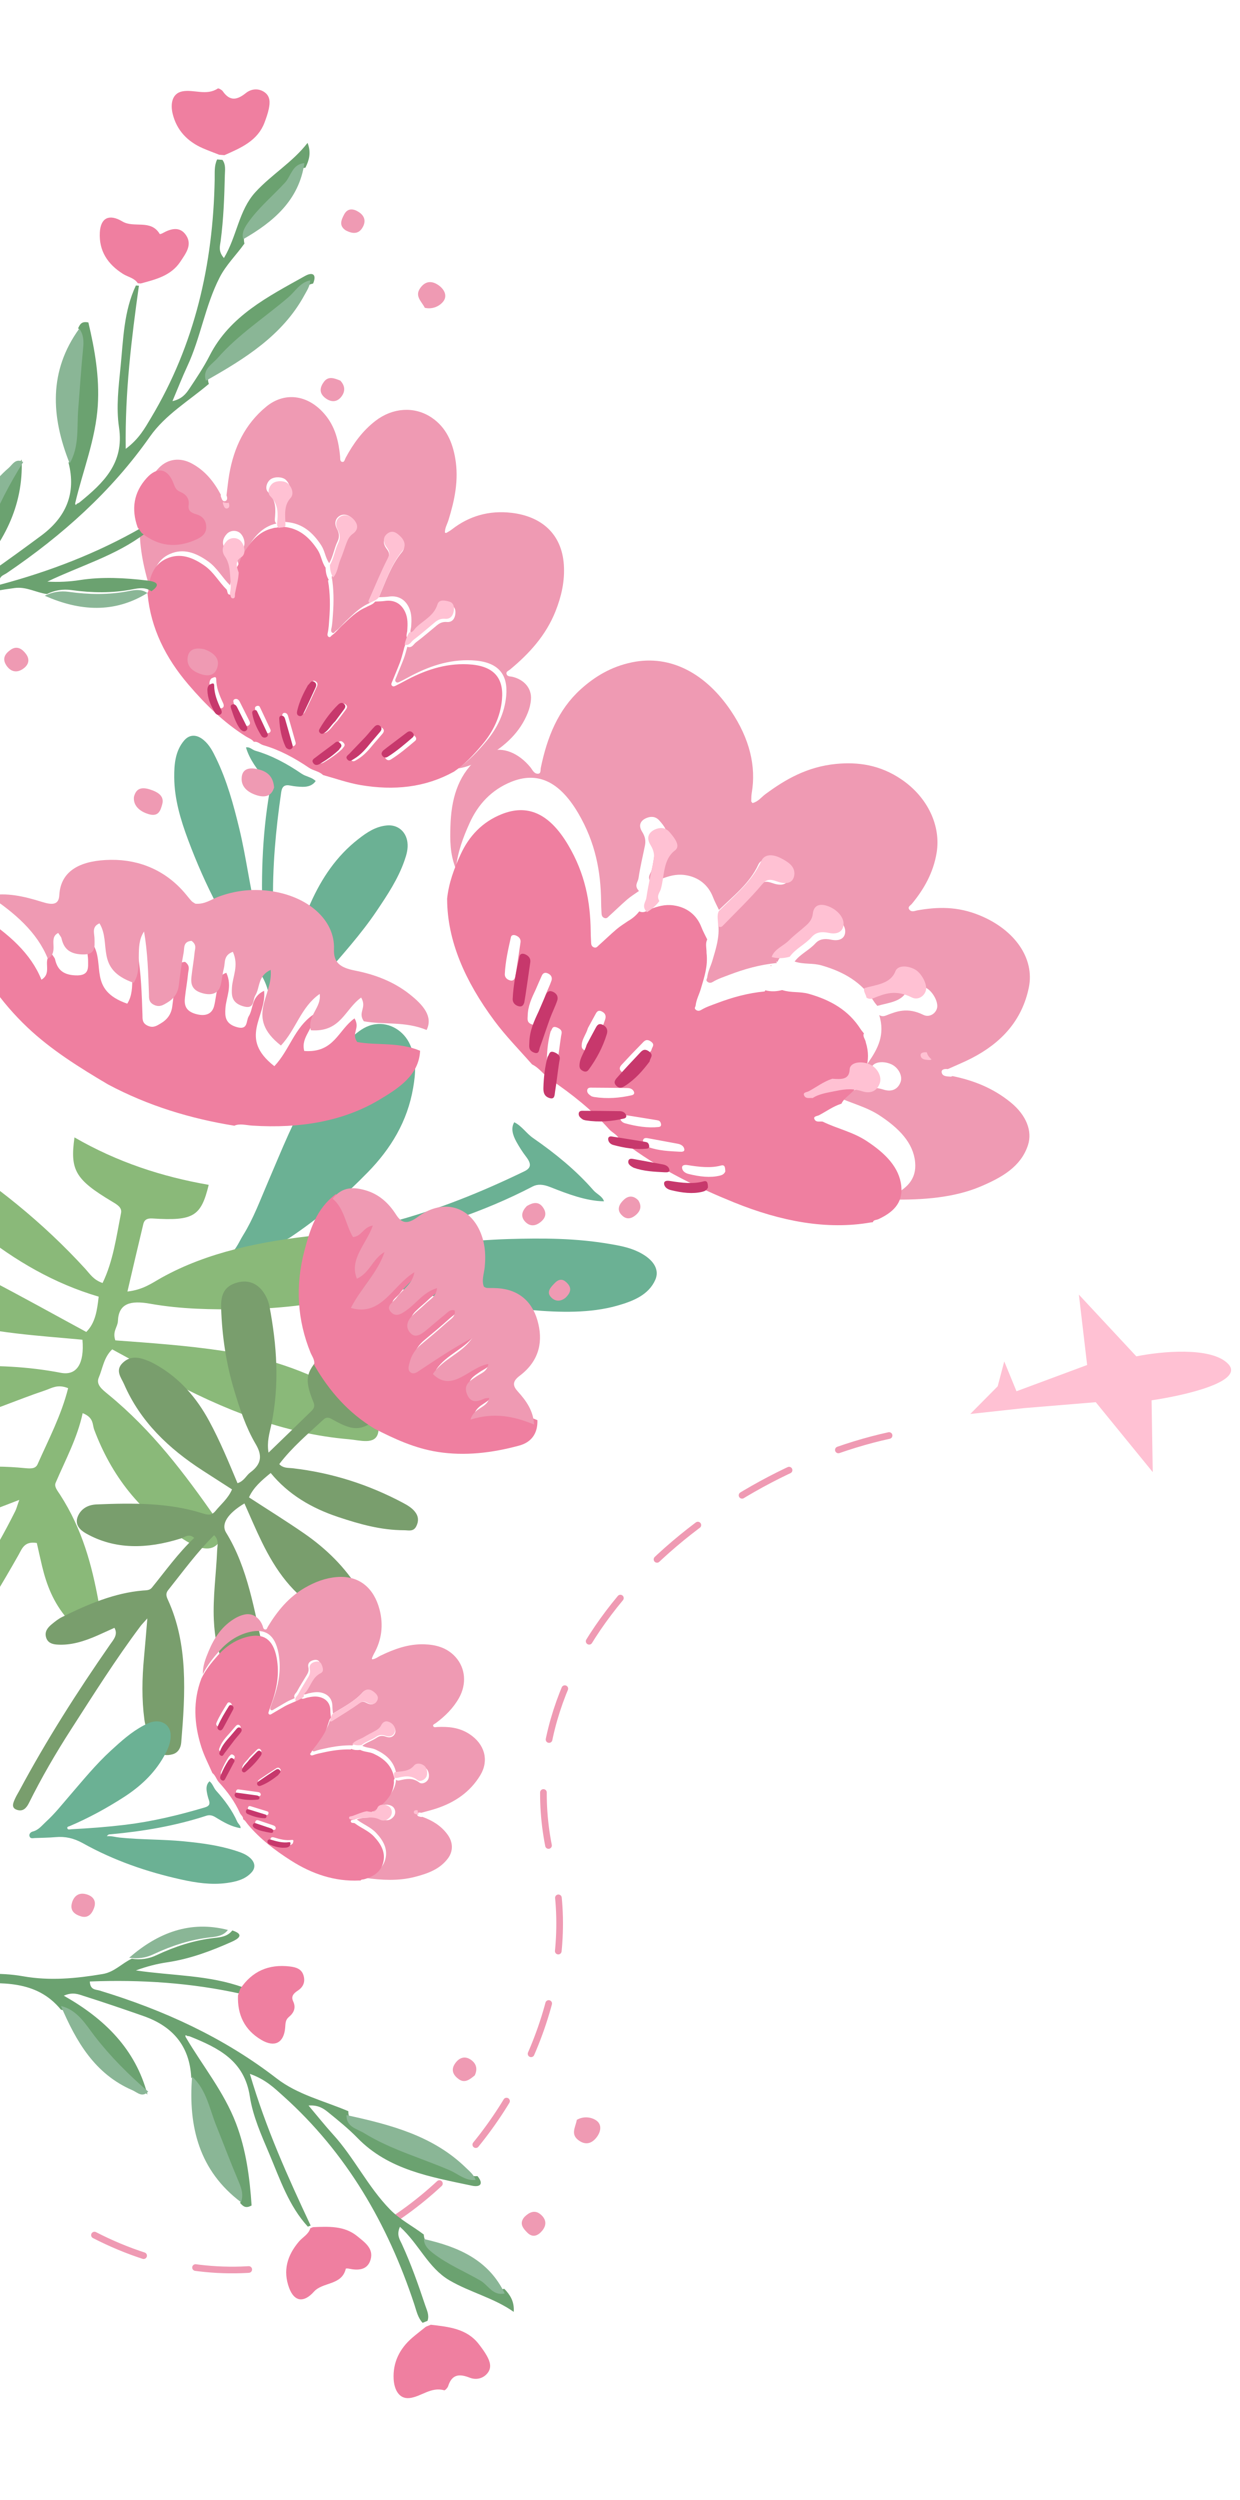 <svg width="186" height="375" viewBox="0 0 186 375" fill="none" xmlns="http://www.w3.org/2000/svg">
<path d="M14.17 335.243C54.392 355.908 90.925 310.888 82.807 279.153C74.688 247.418 106.424 221.217 133.362 215.313" stroke="#EF9AB3" stroke-linecap="round" stroke-linejoin="round" stroke-dasharray="8 8"/>
<path d="M68.382 130.33C67.469 128.067 67.503 125.956 67.566 123.877C67.682 119.982 68.621 116.491 71.406 113.984C71.993 113.454 72.675 113.026 73.449 112.723C75.387 111.96 77.777 112.91 79.561 115.085C79.871 115.466 80.089 116.058 80.678 116.054C81.182 116.051 81.046 115.51 81.121 115.161C82.061 110.606 83.701 106.467 87.104 103.388C89.207 101.487 91.66 99.988 94.806 99.341C100.663 98.131 105.939 101.114 109.644 106.627C112.465 110.824 113.443 114.969 112.759 118.95C112.692 119.346 112.698 119.767 112.686 120.183C112.682 120.239 112.784 120.328 112.876 120.454C113.738 120.238 114.184 119.582 114.802 119.123C117.806 116.899 121.072 115.007 125.415 114.581C128.625 114.27 131.991 114.681 135.285 116.947C139.2 119.638 141.153 123.919 140.495 127.904C140.003 130.894 138.607 133.356 136.784 135.563C136.569 135.818 136.066 136.041 136.423 136.459C136.777 136.87 137.232 136.609 137.618 136.541C140.558 136.03 143.573 135.894 147.004 137.315C152.266 139.493 155.207 143.784 154.327 148.105C153.318 153.044 150.223 156.412 145.75 158.718C144.597 159.313 143.368 159.812 142.176 160.353C141.6 160.278 141.096 160.442 141.281 160.968C141.461 161.486 142.097 161.438 142.557 161.49C142.677 161.503 142.776 161.436 142.881 161.403C145.98 162.041 148.943 163.17 151.63 165.371C153.94 167.266 154.879 169.646 154.2 171.745C153.143 175.005 150.269 176.606 147.13 177.947C143.145 179.642 138.487 180.005 133.617 179.923C133.408 179.92 133.181 179.847 132.962 179.805C133.038 179.419 133.501 179.479 133.792 179.341C135.917 178.34 137.526 176.934 137.269 174.303C136.987 171.39 134.825 169.219 131.99 167.342C129.873 165.939 127.537 165.475 125.347 164.385C126.18 163.848 127.259 163.666 128.305 163.462C129.617 163.207 130.892 162.91 132.532 163.432C133.885 163.858 134.733 163.271 135.09 162.286C135.424 161.354 134.734 160.108 133.715 159.638C132.399 159.029 130.753 159.312 130.714 160.323C130.661 161.813 129.474 161.731 128.191 161.643C128.64 160.673 129.678 160.18 130.273 159.323C131.652 157.318 132.801 155.233 131.885 152.252C132.268 152.481 132.594 152.437 132.881 152.324C134.534 151.67 136.123 151.051 138.509 152.223C139.483 152.7 140.502 151.913 140.586 151.024C140.675 150.094 139.825 148.637 138.909 148.17C137.789 147.595 136.437 147.603 136.104 148.45C135.396 150.261 133.356 150.373 131.596 150.871C131.425 150.653 131.231 150.438 131.086 150.208C129.244 147.283 126.505 145.749 123.276 144.814C121.854 144.403 120.598 144.689 119.193 144.223C120.007 143.118 121.384 142.52 122.298 141.509C122.862 140.886 123.612 140.719 124.694 140.947C126.02 141.225 126.79 140.674 126.785 139.67C126.778 138.703 125.773 137.636 124.437 137.219C123.125 136.81 122.551 137.395 122.449 138.307C122.367 139.027 122.001 139.486 121.527 139.902C120.733 140.606 119.846 141.231 119.094 141.968C118.294 142.749 117.049 143.137 116.64 144.258L116.644 144.25C116.413 144.186 116.406 144.267 116.549 144.437C113.965 144.691 111.627 145.36 109.401 146.208C108.553 146.534 107.676 146.817 106.925 147.276C106.724 147.4 106.409 147.514 106.096 147.238C105.818 146.992 106.063 146.813 106.084 146.605C106.187 145.673 106.625 144.905 106.871 144.046C107.377 142.3 107.976 140.578 107.735 138.539C108.131 138.77 108.294 138.572 108.47 138.391C110.273 136.569 112.172 134.816 113.834 132.883C114.387 132.238 114.829 132.088 115.865 132.455C117.336 132.979 118.206 132.618 118.32 131.563C118.446 130.451 117.498 129.848 116.441 129.319C115.206 128.702 114.143 128.817 113.743 129.691C112.459 132.493 110.009 134.372 107.844 136.481C107.549 135.856 107.205 135.231 106.966 134.606C106.259 132.736 104.774 131.535 102.739 131.249C101.368 131.058 100.284 131.43 99.205 131.824C98.691 132.01 98.335 132.507 97.53 132.172C97.094 131.469 97.589 131.054 97.723 130.583C98.232 128.827 97.989 126.696 99.628 125.478C100.421 124.891 99.588 123.845 98.903 123.073C98.288 122.378 97.549 122.454 96.961 122.699C96.106 123.058 95.695 123.766 96.317 124.749C96.813 125.539 96.872 126.16 96.744 126.811C96.416 128.454 96.017 130.067 95.776 131.737C95.693 132.316 95.067 132.824 95.847 133.638C95.26 134.056 94.635 134.435 94.101 134.893C93.162 135.703 92.284 136.569 91.366 137.396C91.168 137.58 90.968 137.88 90.549 137.637C90.224 137.451 90.241 137.107 90.223 136.84C90.183 136.256 90.173 135.683 90.165 135.106C90.104 130.796 89.354 126.43 86.728 121.962C83.811 117 80.473 115.737 76.678 117.27C73.711 118.472 71.698 120.664 70.444 123.445C69.466 125.603 68.633 127.816 68.388 130.317L68.382 130.33Z" fill="#EF9AB3"/>
<path d="M67.059 134.875C67.302 132.428 68.127 130.265 69.094 128.153C70.336 125.434 72.322 123.286 75.263 122.115C79.013 120.614 82.316 121.851 85.205 126.709C87.805 131.078 88.544 135.354 88.603 139.57C88.612 140.134 88.627 140.698 88.661 141.266C88.678 141.527 88.656 141.861 88.983 142.046C89.403 142.287 89.596 141.99 89.792 141.81C90.7 141.001 91.569 140.155 92.498 139.363C93.028 138.911 93.647 138.54 94.225 138.136C94.889 137.758 95.445 137.279 95.886 136.7C96.682 137.028 97.034 136.541 97.542 136.36C98.611 135.975 99.684 135.608 101.039 135.799C103.053 136.08 104.522 137.255 105.22 139.085C105.455 139.701 105.797 140.308 106.089 140.919C105.758 141.501 106 142.258 105.981 142.933C106.219 144.928 105.626 146.612 105.125 148.32C104.881 149.16 104.448 149.911 104.345 150.823C104.325 151.027 104.082 151.202 104.357 151.442C104.668 151.712 104.981 151.597 105.178 151.48C105.921 151.031 106.783 150.752 107.627 150.436C109.832 149.603 112.145 148.95 114.7 148.707C114.733 148.647 114.766 148.587 114.8 148.526L114.791 148.532C115.726 148.78 116.55 148.699 117.323 148.497C118.708 148.95 119.956 148.674 121.363 149.077C124.552 149.99 127.261 151.492 129.089 154.357C129.232 154.582 129.426 154.788 129.593 155.006C129.337 155.415 129.826 155.909 129.873 156.354C130.779 159.271 129.642 161.311 128.277 163.271C127.687 164.114 126.665 164.598 126.217 165.54C124.954 165.944 123.972 166.686 122.857 167.271C122.562 167.423 121.907 167.419 122.198 167.924C122.465 168.386 122.992 168.162 123.404 168.232C125.565 169.296 127.876 169.752 129.976 171.128C132.781 172.965 134.919 175.09 135.197 177.94C135.45 180.518 133.859 181.889 131.757 182.867C131.469 183.002 131.011 182.944 130.935 183.321C130.818 183.335 130.703 183.345 130.587 183.359C124.101 184.49 117.205 183.233 110.078 180.34C104.729 178.17 99.506 175.635 94.681 172.146C94.103 171.729 93.602 171.185 92.904 170.948C92.684 170.219 91.849 169.916 91.358 169.364C88.814 166.507 85.788 164.103 82.558 161.912C81.552 161.227 80.925 160.196 79.809 159.649C77.91 157.483 75.857 155.4 74.162 153.116C69.716 147.123 67.1 141.071 67.07 134.897L67.059 134.875ZM80.344 148.451C79.764 149.677 79.18 150.9 79.152 152.382C79.147 152.819 78.994 153.342 79.725 153.629C80.438 153.912 80.382 153.3 80.504 152.974C80.959 151.764 81.358 150.523 81.807 149.309C82.088 148.558 82.462 147.848 82.721 147.085C82.829 146.757 82.794 146.303 82.237 146.028C81.698 145.757 81.424 146.004 81.269 146.343C80.95 147.037 80.654 147.743 80.346 148.447L80.344 148.451ZM77.27 146.597C77.327 146.278 77.383 145.963 77.434 145.64C77.651 144.215 77.87 142.786 78.076 141.355C78.137 140.948 77.964 140.57 77.431 140.335C77.02 140.151 76.703 140.259 76.637 140.568C76.233 142.371 75.816 144.173 75.72 146.094C75.704 146.462 75.899 146.821 76.365 147.005C76.921 147.221 77.147 146.958 77.265 146.594L77.27 146.597ZM88.187 154.204C87.903 155.184 87.315 155.813 87.257 156.718C87.239 157.028 87.245 157.329 87.704 157.545C88.082 157.722 88.293 157.572 88.442 157.376C89.453 156.016 90.264 154.531 90.781 152.878C90.897 152.503 90.899 152.027 90.288 151.717C89.729 151.43 89.518 151.769 89.347 152.079C88.927 152.832 88.524 153.594 88.187 154.204ZM97.704 157.528C97.776 157.049 98.325 156.712 97.64 156.225C96.934 155.721 96.606 156.185 96.302 156.499C95.281 157.534 94.273 158.586 93.293 159.654C93.043 159.925 92.728 160.296 93.246 160.754C93.694 161.152 94.098 160.893 94.384 160.715C95.769 159.86 96.8 158.706 97.708 157.535L97.704 157.528ZM82.592 154.71C82.244 155.974 82.068 157.338 82.031 158.747C82.021 159.244 82.083 159.828 82.829 160.066C83.586 160.31 83.535 159.669 83.602 159.282C83.821 158.01 83.962 156.71 84.159 155.426C84.23 154.963 84.488 154.534 83.615 154.143C82.794 153.775 82.856 154.39 82.593 154.706L82.592 154.71ZM88.711 164.425C88.833 164.461 88.967 164.519 89.091 164.535C91.138 164.85 92.992 164.677 94.758 164.277C95.041 164.214 95.234 164.027 95.067 163.699C94.877 163.327 94.496 163.202 94.148 163.193C92.287 163.163 90.433 163.148 88.585 163.135C88.192 163.133 88.038 163.373 88.085 163.708C88.13 164 88.404 164.224 88.713 164.42L88.711 164.425ZM108.797 175.693C108.778 175.546 108.796 175.284 108.709 175.026C108.614 174.754 108.354 174.763 108.166 174.812C106.638 175.237 104.914 175.037 103.157 174.755C102.75 174.688 102.234 174.713 102.319 175.231C102.392 175.695 102.83 175.973 103.305 176.088C104.953 176.493 106.549 176.686 107.985 176.329C108.326 176.245 108.628 176.108 108.802 175.696L108.797 175.693ZM97.253 172.054C98.788 172.606 100.369 172.66 101.955 172.748C102.36 172.772 102.772 172.747 102.621 172.256C102.494 171.835 102.078 171.632 101.657 171.552C100.157 171.266 98.661 171.002 97.16 170.72C96.744 170.643 96.499 170.744 96.45 171.078C96.391 171.48 96.699 171.755 97.247 172.051L97.253 172.054ZM98.797 168.077C98.709 168.055 98.617 168.03 98.533 168.016C96.867 167.747 95.198 167.467 93.533 167.211C93.19 167.158 92.981 167.304 92.996 167.616C93.011 168.023 93.325 168.363 93.75 168.482C95.486 168.956 97.191 169.214 98.796 169.04C99.058 169.011 99.2 168.875 99.15 168.596C99.114 168.393 99.051 168.206 98.799 168.073L98.797 168.077Z" fill="#EF7FA0"/>
<path d="M77.152 168.331C78.297 168.904 78.945 169.994 79.975 170.705C83.29 173.004 86.397 175.527 89.01 178.525C89.514 179.105 90.377 179.426 90.597 180.188C87.908 180.138 85.194 179.101 82.505 178.039C81.466 177.631 80.639 177.573 79.88 177.97C72.458 181.846 64.215 184.506 55.504 186.485C55.244 186.548 54.883 186.494 54.706 187.141C56.006 186.872 57.235 187.101 58.42 187.069C64.49 186.915 70.257 186.024 76.318 185.842C81.348 185.697 86.418 185.689 91.749 186.631C93.281 186.899 94.828 187.197 96.34 188.075C98.17 189.137 98.921 190.549 98.293 191.967C97.291 194.224 94.993 195.164 92.518 195.856C88.551 196.967 84.101 196.884 79.541 196.48C69.433 195.59 59.198 193.621 48.903 189.953C45.775 188.838 43.242 188.639 40.672 189.222C38.859 189.627 36.962 189.88 35.1 190.201C34.586 190.292 33.998 190.588 33.504 189.969C32.967 189.299 33.345 188.681 33.829 188.48C35.311 187.851 35.726 186.452 36.465 185.273C38.011 182.788 39.032 179.991 40.199 177.283C42.246 172.534 44.118 167.682 46.815 163.321C48.633 160.385 50.464 157.45 53.194 155.202C54.073 154.476 54.989 153.809 56.303 153.625C58.432 153.327 60.585 154.581 61.518 156.712C62.533 159.031 62.323 161.096 61.98 163.124C61.12 168.232 58.597 172.318 55.182 175.818C51.651 179.441 47.792 182.752 43.471 185.634C43.243 185.786 42.681 185.921 43.006 186.356C43.367 186.839 43.852 186.535 44.168 186.476C49.04 185.588 53.846 184.574 58.524 183.345C65.703 181.461 72.297 178.758 78.642 175.69C79.662 175.197 79.756 174.596 78.909 173.493C78.353 172.768 77.872 172.002 77.448 171.236C76.873 170.192 76.62 169.175 77.14 168.325L77.152 168.331Z" fill="#6BB194"/>
<path d="M139.741 158.909C139.635 158.942 139.529 159.008 139.414 158.998C138.957 158.948 138.313 158.989 138.128 158.468C137.942 157.936 138.45 157.77 139.031 157.845C139.099 158.257 139.391 158.594 139.739 158.914L139.741 158.909Z" fill="#FFC1D3"/>
<path d="M107.714 138.925C107.743 138.159 107.473 137.299 107.833 136.645C110.171 134.31 112.818 132.228 114.206 129.125C114.639 128.156 115.787 128.029 117.121 128.713C118.256 129.296 119.279 129.964 119.149 131.2C119.023 132.373 118.086 132.768 116.497 132.188C115.378 131.78 114.9 131.946 114.304 132.661C112.508 134.802 110.456 136.743 108.508 138.762C108.318 138.961 108.142 139.181 107.714 138.925Z" fill="#FFC1D3"/>
<path d="M121.906 164.701C121.476 164.626 120.926 164.867 120.646 164.37C120.343 163.826 121.025 163.835 121.335 163.667C122.498 163.035 123.523 162.235 124.842 161.799C126.165 161.895 127.391 161.981 127.447 160.406C127.482 159.338 129.186 159.047 130.547 159.683C131.606 160.182 132.315 161.486 131.968 162.473C131.603 163.518 130.721 164.134 129.325 163.681C127.63 163.137 126.315 163.446 124.959 163.715C123.879 163.931 122.765 164.123 121.904 164.689L121.906 164.701Z" fill="#FFC1D3"/>
<path d="M118.467 143.499C117.634 143.73 116.755 143.824 115.745 143.54C116.18 142.317 117.51 141.896 118.354 141.041C119.155 140.237 120.097 139.555 120.941 138.787C121.445 138.333 121.838 137.827 121.922 137.047C122.03 136.052 122.648 135.418 124.036 135.86C125.457 136.314 126.527 137.473 126.533 138.533C126.545 139.631 125.726 140.232 124.309 139.926C123.158 139.678 122.361 139.86 121.762 140.539C120.79 141.643 119.327 142.291 118.459 143.5L118.467 143.499Z" fill="#FFC1D3"/>
<path d="M129.972 149.64C129.923 149.165 129.414 148.643 129.681 148.201C131.493 147.684 133.587 147.566 134.314 145.674C134.655 144.789 136.043 144.78 137.193 145.38C138.128 145.864 139.006 147.389 138.916 148.36C138.825 149.281 137.783 150.111 136.783 149.613C134.336 148.386 132.697 149.035 131.006 149.722C130.711 149.84 130.376 149.886 129.983 149.646L129.972 149.64Z" fill="#FFC1D3"/>
<path d="M98.903 135.15C98.407 135.822 97.781 136.378 97.035 136.816C96.175 135.895 96.863 135.32 96.959 134.657C97.231 132.757 97.676 130.925 98.039 129.065C98.185 128.321 98.12 127.615 97.567 126.723C96.882 125.609 97.34 124.806 98.284 124.396C98.939 124.118 99.761 124.033 100.443 124.823C101.203 125.705 102.13 126.889 101.248 127.555C99.424 128.936 99.695 131.351 99.125 133.349C98.973 133.889 98.418 134.351 98.909 135.153L98.903 135.15Z" fill="#FFC1D3"/>
<path d="M115.758 144.777C115.722 144.843 115.687 144.91 115.651 144.976C115.5 144.791 115.507 144.703 115.758 144.777Z" fill="#FFC1D3"/>
<path d="M80.805 151.682C81.166 150.847 81.52 150.009 81.89 149.173C82.066 148.766 82.394 148.475 83.024 148.799C83.667 149.131 83.715 149.677 83.589 150.062C83.284 150.973 82.847 151.815 82.515 152.715C81.987 154.162 81.517 155.643 80.982 157.086C80.838 157.474 80.897 158.201 80.069 157.866C79.215 157.515 79.394 156.897 79.4 156.375C79.436 154.606 80.116 153.145 80.803 151.687L80.805 151.682Z" fill="#C7386C"/>
<path d="M78.63 150.395C78.498 150.817 78.245 151.121 77.624 150.87C77.103 150.658 76.883 150.247 76.903 149.817C77.005 147.592 77.472 145.509 77.931 143.427C78.008 143.064 78.361 142.944 78.82 143.157C79.409 143.427 79.609 143.868 79.541 144.337C79.31 145.992 79.064 147.645 78.82 149.293C78.765 149.661 78.701 150.03 78.636 150.399L78.63 150.395Z" fill="#C7386C"/>
<path d="M88.013 156.678C88.398 155.951 88.873 155.052 89.361 154.16C89.558 153.794 89.81 153.396 90.45 153.734C91.155 154.108 91.155 154.667 91.02 155.112C90.418 157.07 89.477 158.829 88.303 160.438C88.132 160.67 87.893 160.852 87.448 160.638C86.917 160.381 86.904 160.019 86.932 159.656C87.001 158.583 87.682 157.838 88.013 156.678Z" fill="#C7386C"/>
<path d="M97.44 159.217C96.438 160.554 95.293 161.881 93.76 162.862C93.444 163.065 92.997 163.362 92.502 162.906C91.928 162.381 92.283 161.959 92.554 161.645C93.639 160.421 94.755 159.215 95.885 158.029C96.225 157.677 96.584 157.138 97.365 157.715C98.121 158.279 97.516 158.66 97.436 159.209L97.44 159.217Z" fill="#C7386C"/>
<path d="M82.135 158.529C82.428 158.166 82.359 157.459 83.27 157.882C84.239 158.332 83.953 158.825 83.873 159.358C83.65 160.825 83.491 162.324 83.253 163.789C83.179 164.235 83.236 164.971 82.395 164.69C81.566 164.416 81.498 163.745 81.509 163.174C81.551 161.555 81.747 159.987 82.133 158.534L82.135 158.529Z" fill="#C7386C"/>
<path d="M87.448 167.926C87.135 167.725 86.857 167.495 86.811 167.196C86.764 166.852 86.919 166.606 87.318 166.607C89.192 166.615 91.073 166.637 92.953 166.663C93.314 166.671 93.694 166.797 93.884 167.182C94.054 167.519 93.859 167.711 93.571 167.776C91.782 168.187 89.905 168.366 87.831 168.043C87.7 168.024 87.564 167.964 87.446 167.931L87.448 167.926Z" fill="#C7386C"/>
<path d="M106.199 178.097C106.021 178.526 105.714 178.667 105.37 178.75C103.913 179.118 102.288 178.917 100.621 178.504C100.146 178.385 99.699 178.103 99.619 177.622C99.536 177.084 100.057 177.063 100.47 177.131C102.261 177.419 104.009 177.629 105.554 177.187C105.744 177.136 106.007 177.127 106.104 177.408C106.197 177.68 106.18 177.946 106.193 178.094L106.199 178.097Z" fill="#C7386C"/>
<path d="M95.037 175.143C94.491 174.85 94.183 174.582 94.243 174.18C94.293 173.85 94.538 173.746 94.95 173.826C96.445 174.106 97.933 174.367 99.426 174.651C99.845 174.73 100.259 174.931 100.385 175.347C100.53 175.83 100.12 175.854 99.723 175.834C98.144 175.746 96.57 175.693 95.042 175.146L95.037 175.143Z" fill="#C7386C"/>
<path d="M97.022 171.323C97.277 171.453 97.332 171.64 97.374 171.846C97.424 172.125 97.281 172.261 97.02 172.289C95.416 172.463 93.713 172.201 91.977 171.732C91.552 171.613 91.238 171.273 91.223 170.867C91.213 170.558 91.422 170.412 91.76 170.462C93.424 170.718 95.093 170.994 96.757 171.266C96.846 171.284 96.933 171.306 97.02 171.327L97.022 171.323Z" fill="#C7386C"/>
<path d="M68.678 115.258C70.391 115.044 71.817 114.215 73.216 113.378C75.837 111.811 78.023 109.813 79.183 106.88C79.429 106.261 79.587 105.613 79.642 104.948C79.783 103.282 78.674 101.946 76.852 101.509C76.533 101.434 76.089 101.505 75.978 101.085C75.882 100.725 76.275 100.616 76.498 100.43C79.406 98.026 81.896 95.283 83.324 91.693C84.206 89.475 84.746 87.162 84.575 84.681C84.258 80.061 81.209 77.451 76.749 76.922C73.353 76.518 70.35 77.404 67.782 79.407C67.526 79.606 67.239 79.762 66.959 79.929C66.921 79.953 66.842 79.915 66.738 79.898C66.717 79.203 67.076 78.636 67.268 78.023C68.193 75.041 68.843 72.001 68.288 68.755C67.876 66.356 66.943 64.123 64.766 62.648C62.179 60.894 58.895 61.139 56.319 63.125C54.385 64.614 52.986 66.543 51.842 68.679C51.711 68.929 51.657 69.371 51.304 69.277C50.957 69.183 51.045 68.76 51.017 68.46C50.792 66.178 50.299 63.984 48.668 62.09C46.168 59.184 42.686 58.73 39.925 61.003C36.769 63.602 35.085 67.084 34.388 71.139C34.209 72.184 34.109 73.247 33.973 74.3C34.136 74.681 34.122 75.101 33.73 75.17C33.343 75.239 33.252 74.77 33.127 74.463C33.095 74.383 33.122 74.287 33.124 74.2C32.089 72.242 30.747 70.569 28.732 69.499C26.997 68.582 25.2 68.822 23.907 70.105C21.901 72.097 21.372 74.749 21.072 77.489C20.696 80.965 21.354 84.411 22.356 87.838C22.399 87.985 22.492 88.118 22.563 88.258C22.81 88.057 22.68 87.751 22.717 87.492C22.983 85.601 23.625 83.923 25.46 83.102C27.492 82.192 29.385 82.9 31.209 84.197C32.572 85.166 33.341 86.648 34.506 87.788C34.708 86.991 34.622 86.156 34.558 85.335C34.476 84.306 34.429 83.288 33.757 82.322C33.205 81.524 33.439 80.698 34.038 80.069C34.605 79.476 35.584 79.492 36.102 80.036C36.77 80.738 36.898 82.015 36.22 82.428C35.218 83.034 35.505 83.845 35.814 84.723C36.385 84.034 36.518 83.109 36.984 82.36C38.076 80.617 39.268 79.006 41.469 78.52C41.239 78.335 41.206 78.087 41.227 77.841C41.349 76.417 41.461 75.053 40.202 73.805C39.689 73.296 40.025 72.272 40.612 71.873C41.226 71.455 42.38 71.503 42.875 71.976C43.483 72.552 43.74 73.516 43.229 74.075C42.138 75.268 42.458 76.759 42.462 78.199C42.644 78.237 42.827 78.293 43.011 78.308C45.354 78.501 46.927 79.861 48.188 81.798C48.743 82.651 48.793 83.652 49.383 84.472C49.974 83.473 50.112 82.267 50.621 81.233C50.934 80.595 50.902 79.999 50.537 79.317C50.091 78.481 50.315 77.724 50.997 77.346C51.655 76.982 52.574 77.289 53.117 78.078C53.649 78.854 53.364 79.485 52.765 79.905C52.292 80.237 52.051 80.673 51.861 81.168C51.538 82 51.286 82.868 50.932 83.683C50.557 84.549 50.535 85.581 49.854 86.298L49.859 86.292C49.948 86.432 49.894 86.468 49.75 86.432C50.08 88.363 50.08 90.278 49.937 92.183C49.88 92.909 49.859 93.639 49.693 94.348C49.648 94.537 49.632 94.805 49.88 94.922C50.101 95.026 50.175 94.783 50.312 94.689C50.925 94.26 51.361 93.657 51.895 93.155C52.983 92.13 54.034 91.048 55.465 90.442C55.231 90.249 55.334 90.058 55.422 89.864C56.309 87.889 57.129 85.872 58.118 83.955C58.449 83.317 58.465 82.945 58.014 82.35C57.373 81.505 57.449 80.75 58.142 80.266C58.873 79.753 59.466 80.196 60.03 80.745C60.689 81.387 60.817 82.185 60.302 82.803C58.65 84.783 57.85 87.239 56.84 89.58C57.322 89.552 57.812 89.558 58.283 89.489C59.689 89.278 60.792 89.875 61.382 91.211C61.778 92.112 61.736 93.023 61.678 93.94C61.652 94.375 61.383 94.818 61.767 95.261C62.329 95.303 62.515 94.794 62.808 94.519C63.901 93.488 65.394 92.848 65.902 91.22C66.146 90.434 67.018 90.626 67.675 90.819C68.266 90.99 68.358 91.543 68.306 92.055C68.228 92.799 67.828 93.361 67.04 93.293C66.408 93.242 65.975 93.437 65.558 93.776C64.507 94.635 63.489 95.534 62.404 96.341C62.026 96.621 61.803 97.259 61.099 97.016C60.93 97.591 60.794 98.181 60.587 98.734C60.219 99.709 59.803 100.663 59.42 101.63C59.334 101.841 59.168 102.098 59.415 102.302C59.604 102.462 59.834 102.319 60.019 102.23C60.423 102.036 60.814 101.824 61.207 101.61C64.143 100.011 67.251 98.879 70.794 99.041C74.727 99.22 76.233 101.109 75.93 104.389C75.69 106.954 74.593 109.219 72.95 111.169C71.675 112.686 70.336 114.121 68.686 115.249L68.678 115.258Z" fill="#EF9AB3"/>
<path d="M68.075 115.757C69.719 114.635 71.054 113.208 72.324 111.699C73.962 109.759 75.058 107.509 75.294 104.955C75.599 101.696 74.098 99.817 70.175 99.636C66.647 99.472 63.547 100.601 60.621 102.191C60.229 102.404 59.836 102.612 59.436 102.807C59.253 102.896 59.026 103.041 58.834 102.879C58.586 102.673 58.753 102.421 58.839 102.211C59.221 101.249 59.636 100.301 60.003 99.331C60.212 98.777 60.347 98.191 60.514 97.621C60.645 97.001 60.868 96.418 61.182 95.879C60.8 95.438 61.067 94.998 61.093 94.565C61.151 93.653 61.195 92.744 60.798 91.85C60.211 90.522 59.111 89.928 57.71 90.138C57.238 90.209 56.751 90.2 56.272 90.228C55.934 90.69 55.364 90.81 54.901 91.086C53.475 91.689 52.427 92.764 51.343 93.784C50.811 94.283 50.376 94.883 49.766 95.31C49.629 95.403 49.555 95.645 49.335 95.541C49.088 95.425 49.106 95.156 49.149 94.971C49.314 94.266 49.339 93.542 49.392 92.817C49.537 90.92 49.537 89.015 49.206 87.097C49.241 87.05 49.276 87.002 49.311 86.955L49.309 86.964C48.955 86.392 48.85 85.773 48.839 85.142C48.255 84.329 48.202 83.331 47.648 82.482C46.394 80.558 44.827 79.206 42.489 79.011C42.305 78.996 42.125 78.938 41.942 78.902C41.709 79.243 41.272 79.086 40.955 79.225C38.761 79.708 37.573 81.31 36.485 83.044C36.018 83.792 35.882 84.709 35.319 85.394C35.286 86.452 34.965 87.441 34.778 88.464C34.73 88.733 34.862 89.199 34.456 89.188C34.084 89.175 34.136 88.713 34.007 88.445C32.849 87.314 32.083 85.841 30.721 84.874C28.903 83.584 27.016 82.88 24.992 83.785C23.16 84.604 22.523 86.27 22.257 88.151C22.22 88.409 22.35 88.713 22.104 88.913C22.117 89.002 22.133 89.088 22.146 89.177C22.631 94.246 24.847 98.684 28.239 102.652C30.784 105.631 33.557 108.378 36.912 110.472C37.313 110.723 37.787 110.87 38.087 111.277C38.634 111.152 39.007 111.631 39.485 111.767C41.956 112.477 44.209 113.706 46.355 115.163C47.026 115.617 47.861 115.665 48.456 116.25C50.325 116.767 52.166 117.426 54.077 117.752C59.088 118.605 63.783 118.128 68.057 115.758L68.075 115.757ZM56.094 111.53C55.359 112.419 54.629 113.31 53.609 113.904C53.308 114.077 52.977 114.389 52.635 113.978C52.3 113.578 52.735 113.381 52.936 113.168C53.684 112.374 54.464 111.609 55.215 110.818C55.679 110.326 56.097 109.784 56.574 109.304C56.779 109.099 57.1 108.948 57.4 109.24C57.692 109.519 57.575 109.811 57.371 110.053C56.953 110.549 56.523 111.034 56.096 111.527L56.094 111.53ZM57.976 113.006C58.186 112.842 58.393 112.68 58.606 112.519C59.548 111.812 60.494 111.102 61.443 110.4C61.712 110.199 62.007 110.177 62.274 110.466C62.482 110.687 62.469 110.956 62.268 111.123C61.1 112.11 59.936 113.106 58.626 113.919C58.375 114.073 58.089 114.072 57.871 113.81C57.613 113.498 57.751 113.235 57.979 113.009L57.976 113.006ZM50.584 108.158C49.963 108.741 49.642 109.404 49.028 109.796C48.818 109.929 48.608 110.042 48.369 109.798C48.173 109.596 48.236 109.387 48.342 109.205C49.084 107.956 49.953 106.802 50.994 105.792C51.231 105.564 51.56 105.379 51.894 105.695C52.201 105.983 52.008 106.265 51.827 106.506C51.389 107.098 50.941 107.681 50.584 108.158ZM46.427 102.65C46.745 102.413 46.87 101.891 47.341 102.191C47.827 102.5 47.57 102.914 47.412 103.253C46.897 104.383 46.366 105.51 45.819 106.624C45.681 106.907 45.486 107.276 45.068 107.083C44.705 106.918 44.805 106.529 44.873 106.256C45.193 104.936 45.79 103.752 46.422 102.65L46.427 102.65ZM51.328 112.35C50.522 113.087 49.613 113.742 48.646 114.314C48.305 114.514 47.889 114.696 47.579 114.255C47.262 113.809 47.715 113.597 47.97 113.4C48.806 112.75 49.677 112.146 50.527 111.508C50.833 111.278 51.079 110.928 51.52 111.399C51.935 111.842 51.497 112.037 51.33 112.347L51.328 112.35ZM43.416 111.744C43.367 111.67 43.301 111.597 43.266 111.514C42.648 110.175 42.406 108.784 42.337 107.369C42.325 107.141 42.417 106.931 42.676 106.924C42.97 106.915 43.132 107.138 43.206 107.384C43.59 108.702 43.963 110.019 44.332 111.334C44.41 111.614 44.275 111.817 44.034 111.913C43.824 111.994 43.614 111.885 43.419 111.741L43.416 111.744ZM31.703 101.766C31.808 101.723 31.985 101.608 32.181 101.571C32.387 101.533 32.432 101.722 32.435 101.875C32.439 103.131 32.914 104.285 33.453 105.43C33.578 105.695 33.662 106.073 33.287 106.213C32.952 106.341 32.674 106.136 32.502 105.841C31.9 104.821 31.455 103.756 31.421 102.593C31.413 102.316 31.448 102.047 31.699 101.764L31.703 101.766ZM36.473 108.6C35.792 107.718 35.446 106.609 35.075 105.511C34.979 105.231 34.916 104.927 35.285 104.845C35.601 104.772 35.822 104.991 35.96 105.261C36.451 106.22 36.925 107.187 37.413 108.149C37.548 108.416 37.526 108.63 37.305 108.795C37.038 108.993 36.788 108.879 36.476 108.603L36.473 108.6ZM38.921 105.957C38.953 106.01 38.989 106.067 39.015 106.121C39.526 107.207 40.045 108.29 40.548 109.379C40.652 109.604 40.592 109.81 40.373 109.92C40.089 110.067 39.792 109.974 39.627 109.717C38.96 108.661 38.449 107.543 38.255 106.33C38.224 106.132 38.29 105.978 38.493 105.906C38.64 105.852 38.782 105.825 38.924 105.954L38.921 105.957Z" fill="#EF7FA0"/>
<path d="M47.347 117.141C46.747 116.548 45.899 116.5 45.23 116.041C43.066 114.565 40.795 113.321 38.304 112.602C37.822 112.464 37.444 111.976 36.896 112.106C37.447 113.98 38.657 115.503 39.878 117C40.349 117.579 40.546 118.139 40.428 118.822C39.285 125.495 39.106 132.292 39.469 139.164C39.478 139.371 39.583 139.604 39.188 139.972C39.116 138.955 38.728 138.176 38.521 137.33C37.456 132.999 36.937 128.606 35.892 124.271C35.021 120.676 34.051 117.104 32.401 113.703C31.928 112.724 31.433 111.747 30.56 111.01C29.503 110.119 28.422 110.118 27.602 111.09C26.298 112.638 26.116 114.607 26.133 116.608C26.159 119.816 27.07 122.918 28.216 125.977C30.751 132.76 34.025 139.23 38.439 145.108C39.78 146.892 40.4 148.602 40.507 150.629C40.587 152.056 40.785 153.486 40.929 154.917C40.968 155.313 40.885 155.838 41.391 155.954C41.938 156.081 42.275 155.585 42.316 155.169C42.447 153.89 43.296 153.075 43.936 152.115C45.286 150.098 46.946 148.334 48.518 146.501C51.274 143.285 54.133 140.154 56.506 136.625C58.104 134.248 59.699 131.863 60.664 129.101C60.977 128.211 61.243 127.316 61.113 126.322C60.901 124.712 59.655 123.666 58.062 123.805C56.328 123.957 54.999 124.876 53.72 125.876C50.497 128.39 48.272 131.693 46.607 135.405C44.883 139.244 43.429 143.199 42.349 147.317C42.292 147.535 42.31 147.981 41.959 147.915C41.569 147.841 41.678 147.386 41.656 147.142C41.308 143.379 41.056 139.617 40.971 135.865C40.84 130.107 41.364 124.455 42.179 118.842C42.31 117.939 42.691 117.648 43.586 117.833C44.173 117.953 44.773 118.005 45.364 118.018C46.166 118.032 46.889 117.831 47.354 117.146L47.347 117.141Z" fill="#6BB194"/>
<path d="M33.444 75.296C33.443 75.384 33.419 75.483 33.448 75.561C33.57 75.866 33.667 76.337 34.052 76.271C34.446 76.201 34.459 75.779 34.296 75.397C34.006 75.504 33.724 75.425 33.442 75.299L33.444 75.296Z" fill="#FFC1D3"/>
<path d="M55.435 90.463C55.908 90.172 56.495 90.051 56.837 89.576C57.868 87.167 58.683 84.639 60.368 82.601C60.894 81.966 60.763 81.144 60.091 80.484C59.519 79.922 58.914 79.465 58.166 79.991C57.456 80.491 57.38 81.266 58.035 82.135C58.494 82.748 58.478 83.13 58.141 83.787C57.132 85.76 56.295 87.835 55.391 89.868C55.301 90.067 55.196 90.264 55.435 90.463Z" fill="#FFC1D3"/>
<path d="M34.473 88.991C34.603 89.264 34.551 89.735 34.927 89.748C35.339 89.759 35.203 89.287 35.254 89.01C35.443 87.967 35.768 86.959 35.801 85.88C35.487 84.993 35.198 84.17 36.211 83.554C36.899 83.137 36.764 81.843 36.092 81.128C35.566 80.573 34.584 80.557 34.009 81.162C33.399 81.799 33.166 82.64 33.726 83.446C34.402 84.428 34.451 85.458 34.534 86.501C34.599 87.334 34.686 88.18 34.481 88.988L34.473 88.991Z" fill="#FFC1D3"/>
<path d="M49.487 84.738C49.496 85.391 49.6 86.026 49.967 86.615C50.659 85.879 50.678 84.82 51.062 83.936C51.422 83.101 51.678 82.212 52.007 81.36C52.2 80.853 52.447 80.403 52.925 80.066C53.534 79.636 53.82 78.987 53.283 78.195C52.732 77.386 51.8 77.069 51.129 77.445C50.432 77.83 50.204 78.605 50.661 79.464C51.031 80.162 51.065 80.773 50.746 81.426C50.229 82.485 50.091 83.718 49.488 84.744L49.487 84.738Z" fill="#FFC1D3"/>
<path d="M41.822 79.19C42.142 79.049 42.581 79.212 42.819 78.862C42.812 77.403 42.489 75.894 43.589 74.687C44.103 74.121 43.844 73.147 43.231 72.563C42.736 72.088 41.57 72.037 40.952 72.459C40.366 72.863 40.021 73.899 40.539 74.414C41.809 75.673 41.697 77.06 41.571 78.496C41.549 78.746 41.584 78.997 41.815 79.184L41.822 79.19Z" fill="#FFC1D3"/>
<path d="M61.376 94.859C61.052 95.421 60.823 96.029 60.687 96.676C61.406 96.926 61.636 96.27 62.025 95.976C63.142 95.135 64.186 94.204 65.261 93.316C65.692 92.961 66.136 92.759 66.782 92.815C67.587 92.882 67.998 92.299 68.081 91.53C68.135 91 68.04 90.426 67.434 90.248C66.757 90.051 65.865 89.849 65.615 90.664C65.094 92.353 63.564 93.014 62.441 94.086C62.137 94.374 61.952 94.903 61.373 94.856L61.376 94.859Z" fill="#FFC1D3"/>
<path d="M49.786 86.605C49.75 86.653 49.715 86.702 49.679 86.75C49.825 86.788 49.879 86.751 49.786 86.605Z" fill="#FFC1D3"/>
<path d="M55.687 111.323C56.127 110.807 56.57 110.294 57.009 109.771C57.224 109.519 57.342 109.21 57.039 108.915C56.729 108.615 56.393 108.77 56.183 108.982C55.688 109.488 55.257 110.056 54.773 110.576C53.994 111.409 53.185 112.215 52.409 113.05C52.201 113.275 51.754 113.485 52.097 113.903C52.454 114.332 52.795 114.007 53.108 113.825C54.165 113.199 54.926 112.264 55.685 111.326L55.687 111.323Z" fill="#C7386C"/>
<path d="M57.493 112.564C57.258 112.799 57.117 113.073 57.382 113.399C57.606 113.671 57.898 113.675 58.159 113.511C59.509 112.667 60.707 111.63 61.905 110.599C62.114 110.422 62.124 110.145 61.911 109.914C61.64 109.616 61.333 109.637 61.056 109.846C60.08 110.577 59.107 111.316 58.138 112.053C57.921 112.218 57.706 112.39 57.49 112.561L57.493 112.564Z" fill="#C7386C"/>
<path d="M50.276 108.194C50.648 107.696 51.108 107.08 51.562 106.458C51.749 106.205 51.946 105.906 51.631 105.606C51.283 105.277 50.945 105.469 50.7 105.709C49.622 106.769 48.723 107.981 47.954 109.293C47.844 109.484 47.776 109.701 47.982 109.916C48.229 110.172 48.45 110.056 48.664 109.914C49.3 109.502 49.632 108.805 50.276 108.194Z" fill="#C7386C"/>
<path d="M46.198 102.755C45.553 103.896 44.938 105.129 44.608 106.501C44.539 106.784 44.437 107.188 44.809 107.36C45.238 107.56 45.435 107.174 45.58 106.883C46.141 105.726 46.686 104.555 47.215 103.381C47.372 103.029 47.641 102.599 47.142 102.279C46.656 101.97 46.53 102.509 46.204 102.755L46.198 102.755Z" fill="#C7386C"/>
<path d="M50.842 112.471C51.014 112.148 51.463 111.947 51.037 111.486C50.584 110.995 50.331 111.359 50.017 111.599C49.15 112.262 48.253 112.893 47.391 113.566C47.129 113.771 46.664 113.991 46.989 114.455C47.308 114.913 47.735 114.724 48.085 114.516C49.078 113.921 50.011 113.241 50.839 112.474L50.842 112.471Z" fill="#C7386C"/>
<path d="M42.971 112.202C43.168 112.347 43.377 112.457 43.589 112.376C43.83 112.279 43.967 112.075 43.888 111.793C43.52 110.466 43.14 109.14 42.757 107.817C42.682 107.564 42.523 107.342 42.226 107.354C41.965 107.361 41.873 107.573 41.885 107.801C41.954 109.226 42.197 110.626 42.818 111.974C42.856 112.06 42.923 112.134 42.969 112.205L42.971 112.202Z" fill="#C7386C"/>
<path d="M31.39 102.71C31.135 102.999 31.099 103.27 31.11 103.546C31.144 104.717 31.595 105.793 32.196 106.818C32.369 107.109 32.645 107.319 32.985 107.193C33.364 107.049 33.277 106.671 33.151 106.404C32.61 105.244 32.13 104.085 32.128 102.823C32.126 102.669 32.081 102.478 31.873 102.516C31.671 102.554 31.495 102.667 31.393 102.713L31.39 102.71Z" fill="#C7386C"/>
<path d="M36.077 109.403C36.388 109.679 36.635 109.795 36.904 109.595C37.125 109.431 37.149 109.214 37.012 108.951C36.525 107.99 36.051 107.026 35.561 106.069C35.423 105.8 35.202 105.582 34.887 105.654C34.522 105.739 34.585 106.042 34.677 106.318C35.047 107.414 35.393 108.52 36.073 109.4L36.077 109.403Z" fill="#C7386C"/>
<path d="M38.504 106.599C38.365 106.468 38.224 106.501 38.074 106.551C37.871 106.623 37.805 106.778 37.836 106.976C38.029 108.189 38.544 109.303 39.208 110.362C39.373 110.619 39.67 110.712 39.953 110.565C40.169 110.453 40.229 110.246 40.129 110.024C39.626 108.935 39.109 107.85 38.596 106.767C38.566 106.71 38.534 106.656 38.502 106.602L38.504 106.599Z" fill="#C7386C"/>
<path d="M31.303 177.737C30.152 182.453 29.019 183.155 22.864 182.759C21.994 182.703 21.637 183.011 21.497 183.596C20.719 186.822 19.97 190.062 19.116 193.718C21.496 193.442 22.799 192.442 24.222 191.648C31.104 187.812 39.231 186.136 47.807 185.258C49.086 185.128 50.562 185.274 51.916 185.645C54.659 186.403 56.646 188.144 57.256 190.566C57.823 192.795 55.991 193.59 54.097 194.068C48.459 195.49 42.546 196.291 36.34 196.372C31.794 196.428 27.212 196.381 22.513 195.544C19.596 195.027 17.793 195.471 17.688 198.145C17.655 199.044 16.826 199.693 17.301 201.042C22.652 201.439 28.025 201.806 33.456 202.626C39.723 203.569 45.789 205.459 51.56 208.861C52.196 209.237 52.831 209.623 53.423 210.047C55.268 211.372 57.138 212.878 56.73 214.86C56.337 216.781 54.015 216.021 52.334 215.876C42.679 215.064 33.508 211.472 24.58 206.618C22.004 205.217 19.429 203.807 16.83 202.39C15.56 203.605 15.411 205.229 14.817 206.616C14.374 207.659 15.264 208.357 16.211 209.135C22.871 214.58 27.71 221.07 32.341 227.678C33.452 229.264 33.582 230.741 32.49 231.732C31.364 232.754 29.593 232.13 28.075 231.227C20.911 226.96 16.649 221.151 14.129 214.434C13.833 213.646 14.098 212.637 12.402 211.958C11.597 215.706 9.811 218.978 8.344 222.409C8.093 222.99 8.63 223.598 8.998 224.171C12.389 229.42 13.787 234.825 14.786 240.249C14.93 241.016 14.858 241.785 14.772 242.524C14.663 243.472 14.299 244.251 13.013 244.295C11.776 244.345 10.857 243.684 10.097 242.803C7.966 240.335 6.972 237.649 6.312 234.91C6.042 233.782 5.798 232.651 5.522 231.433C3.659 231.125 3.313 232.274 2.794 233.201C-2.068 241.807 -7.42 250.103 -13.691 257.819C-13.994 258.195 -14.259 258.603 -14.597 258.953C-15.229 259.616 -15.916 260.354 -17.206 259.278C-18.303 258.369 -18.121 257.566 -17.436 256.791C-14.153 253.096 -11.248 249.132 -8.623 244.998C-4.801 238.984 -0.875 233.028 2.3 226.63C2.47 226.291 2.558 225.907 2.894 224.966C0.116 226.041 -2.111 226.886 -4.313 227.765C-8.213 229.324 -12.289 230.579 -16.706 231.244C-19.211 231.621 -21.866 231.177 -24.529 230.603C-25.995 230.286 -26.918 229.285 -27.395 228.089C-27.843 226.958 -27.149 226.253 -26.236 225.901C-17.043 222.353 -7.717 219.057 3.766 220.207C4.657 220.295 5.337 220.299 5.637 219.624C7.287 215.894 9.198 212.285 10.22 208.212C8.617 207.572 7.752 208.215 6.788 208.537C2.328 210.025 -1.834 211.973 -6.54 213.085C-9.937 213.887 -13.447 214.29 -17.324 213.639C-20.293 213.142 -22.897 211.441 -23.334 209.533C-23.968 206.786 -21.89 206.04 -19.52 205.884C-10.148 205.255 -0.942 203.966 9.13 205.909C11.505 206.365 12.678 204.536 12.367 200.946C9.045 200.636 5.732 200.395 2.409 199.998C-5.011 199.119 -12.333 197.422 -19.269 193.253C-20.351 192.605 -21.428 191.917 -22.426 191.155C-24.075 189.89 -26.126 188.585 -25.462 186.624C-24.796 184.652 -22.513 184.778 -20.414 185.178C-13.969 186.406 -7.718 188.766 -1.681 191.89C3.171 194.4 7.95 197.078 12.944 199.78C14.294 198.424 14.562 196.605 14.802 194.485C8.104 192.514 2.255 189.088 -3.124 184.792C-7.392 181.385 -11.516 177.871 -14.711 173.656C-15.284 172.899 -16.291 172.114 -15.573 171.277C-14.878 170.469 -13.835 170.3 -12.513 170.682C-11.292 171.028 -10.208 171.662 -9.129 172.33C-0.904 177.445 6.475 183.389 12.822 190.343C13.49 191.078 14.02 191.971 15.386 192.438C16.963 189.2 17.449 185.521 18.158 181.935C18.318 181.11 17.589 180.691 16.816 180.228C11.297 176.927 10.479 175.506 11.173 170.601C17.59 174.31 24.332 176.505 31.282 177.71L31.303 177.737Z" fill="#8AB979"/>
<path d="M35.128 168.844C28.582 167.784 22.233 165.87 16.193 162.65C11.879 160.097 7.669 157.466 4.126 154.112C0.02 150.22 -2.796 145.969 -4.877 141.471C-5.827 139.42 -4.981 138.064 -2.599 137.522C1.259 140.09 4.608 142.946 6.215 146.945C7.985 145.886 6.178 143.876 7.769 143.086C8.006 143.458 8.212 143.675 8.258 143.883C8.577 145.275 9.301 146.208 11.305 146.296C13.458 146.395 13.211 145.143 13.211 143.963C13.212 143.166 12.723 142.174 13.954 141.648C15.801 144.658 13.195 148.494 19.087 150.542C20.573 148.216 19.112 145.083 20.638 142.875C21.182 146.063 21.264 149.136 21.371 152.207C21.391 152.78 21.274 153.452 22.176 153.858C23.012 154.233 23.556 153.826 24.092 153.514C25.137 152.909 25.706 152.053 25.843 150.929C26.044 149.288 26.262 147.651 26.57 146.038C26.702 145.339 26.468 144.361 27.758 144.268C28.583 144.879 28.266 145.447 28.215 145.987C28.099 147.209 27.876 148.402 27.743 149.619C27.639 150.601 27.715 151.624 29.372 152.089C30.95 152.529 31.833 151.995 32.119 150.891C32.328 150.067 32.387 149.192 32.601 148.374C32.824 147.532 32.504 146.423 33.95 145.908C34.894 147.997 33.905 149.566 33.809 151.286C33.747 152.372 33.733 153.495 35.409 154.023C37.274 154.614 36.869 153.135 37.31 152.434C38.041 151.272 37.653 149.519 39.617 148.608C40.013 152.526 35.709 155.667 41.154 159.918C43.456 157.465 44.133 154.178 46.965 152.205C47.266 154.279 45.059 155.447 45.639 157.639C50.143 157.958 50.699 154.508 53.179 152.747C54.09 154.313 52.621 154.91 53.582 156.295C56.597 156.838 59.771 156.254 63.016 157.605C62.838 161.258 59.86 163.194 56.832 164.993C51.588 168.108 45.169 169.313 37.816 168.83C36.91 168.769 35.916 168.474 35.144 168.853L35.128 168.844Z" fill="#EF7FA0"/>
<path d="M64.015 154.497C60.768 153.146 57.597 153.733 54.575 153.183C53.614 151.794 55.089 151.196 54.172 149.623C51.696 151.392 51.135 154.852 46.627 154.532C46.047 152.333 48.255 151.161 47.954 149.08C45.12 151.06 44.443 154.359 42.139 156.82C36.69 152.555 40.997 149.402 40.601 145.471C38.631 146.38 39.019 148.143 38.293 149.31C37.851 150.019 38.263 151.499 36.391 150.906C34.708 150.374 34.728 149.249 34.789 148.159C34.885 146.433 35.869 144.858 34.93 142.763C33.488 143.286 33.803 144.392 33.58 145.237C33.365 146.062 33.306 146.94 33.098 147.763C32.812 148.871 31.928 149.411 30.349 148.966C28.691 148.503 28.615 147.477 28.72 146.487C28.853 145.266 29.075 144.069 29.192 142.843C29.241 142.305 29.559 141.735 28.734 141.118C27.448 141.217 27.678 142.193 27.545 142.895C27.237 144.512 27.019 146.155 26.818 147.802C26.681 148.93 26.111 149.789 25.066 150.396C24.53 150.705 23.986 151.118 23.149 150.742C22.247 150.334 22.363 149.66 22.343 149.085C22.237 145.999 22.154 142.92 21.61 139.721C20.083 141.933 21.544 145.081 20.058 147.415C14.162 145.36 16.769 141.51 14.921 138.491C13.694 139.024 14.178 140.018 14.177 140.814C14.178 141.997 14.431 143.255 12.27 143.155C10.26 143.066 9.541 142.126 9.221 140.734C9.176 140.526 8.968 140.312 8.732 139.935C7.14 140.727 8.949 142.74 7.177 143.806C5.563 139.797 2.212 136.927 -1.643 134.352C0.915 133.816 3.628 134.44 6.325 135.286C7.947 135.797 8.816 135.679 8.894 134.277C9.101 130.412 12.344 129.017 16.643 128.967C21.036 128.917 24.992 130.639 27.887 134.147C28.17 134.488 28.444 134.841 28.752 135.171C28.867 135.297 29.064 135.387 29.303 135.547C30.726 135.664 31.633 134.93 32.738 134.513C35.07 133.643 37.599 133.255 40.482 133.637C46.15 134.391 50.271 137.966 50.098 142.357C50.018 144.403 51.041 145.142 53.257 145.578C56.233 146.16 59.038 147.223 61.431 149.114C63.453 150.71 64.993 152.448 63.994 154.482L64.015 154.497Z" fill="#EF9AB3"/>
<path d="M41.111 118.116C40.79 119.244 39.955 119.749 38.458 119.264C37.047 118.805 36.169 117.94 36.248 116.685C36.324 115.41 37.209 115.024 38.729 115.387C40.454 115.795 41.009 116.822 41.117 118.123L41.111 118.116Z" fill="#EF9AB3"/>
<path d="M30.639 97.378C31.985 97.859 32.868 98.675 32.668 99.797C32.475 100.866 31.792 101.665 30.141 101.113C28.82 100.674 28.026 99.915 28.14 98.712C28.265 97.424 29.19 97.076 30.639 97.378Z" fill="#EF9AB3"/>
<path d="M20.089 119.543C20.352 118.452 21.003 117.941 22.469 118.403C23.778 118.819 24.665 119.438 24.334 120.634C24.084 121.539 23.797 122.589 22.244 122.1C20.887 121.676 19.969 120.797 20.089 119.543Z" fill="#EF9AB3"/>
<path d="M48.814 202.736C45.815 205.679 45.558 206.717 47.038 210.371C47.247 210.887 47.106 211.256 46.734 211.619C44.681 213.626 42.613 215.623 40.281 217.88C40.002 216.265 40.43 214.98 40.694 213.717C41.965 207.613 41.514 201.752 40.431 195.986C40.268 195.128 39.878 194.275 39.358 193.605C38.302 192.251 36.721 191.833 34.946 192.595C33.31 193.293 33.126 194.811 33.171 196.218C33.306 200.407 33.92 204.474 35.084 208.385C35.938 211.248 36.87 214.085 38.365 216.622C39.292 218.198 39.342 219.533 37.534 220.86C36.927 221.305 36.645 222.128 35.63 222.468C34.308 219.316 33.002 216.137 31.374 213.135C29.498 209.67 27.015 206.776 23.555 204.78C23.173 204.561 22.785 204.347 22.378 204.177C21.11 203.651 19.713 203.195 18.438 204.385C17.202 205.536 18.178 206.627 18.607 207.607C21.058 213.248 25.316 217.276 30.388 220.557C31.852 221.504 33.322 222.445 34.801 223.398C34.22 224.763 33.139 225.623 32.307 226.648C31.681 227.416 31.029 227.19 30.311 226.966C25.28 225.38 19.892 225.423 14.465 225.65C13.162 225.706 12.127 226.321 11.663 227.47C11.186 228.655 11.961 229.465 12.876 229.986C17.201 232.443 22.009 232.362 27.097 230.765C27.694 230.579 28.331 229.937 29.129 230.675C26.725 232.945 24.838 235.604 22.781 238.137C22.432 238.568 21.911 238.52 21.447 238.561C17.192 238.921 13.223 240.599 9.318 242.535C8.765 242.807 8.253 243.214 7.765 243.617C7.138 244.132 6.677 244.726 6.899 245.55C7.108 246.345 7.741 246.607 8.492 246.666C10.598 246.831 12.63 246.184 14.633 245.303C15.457 244.939 16.278 244.558 17.165 244.156C17.741 245.173 17.024 245.931 16.492 246.692C11.562 253.787 6.942 261.04 2.898 268.592C2.7 268.959 2.473 269.317 2.3 269.693C1.972 270.4 1.602 271.177 2.591 271.475C3.428 271.73 3.941 271.238 4.336 270.445C6.218 266.652 8.357 262.97 10.669 259.381C14.029 254.159 17.331 248.9 21.081 243.9C21.28 243.634 21.525 243.398 22.103 242.744C21.913 244.985 21.773 246.774 21.605 248.562C21.304 251.731 21.247 254.866 21.66 257.936C21.894 259.677 22.719 261.124 23.634 262.515C24.139 263.28 25.005 263.384 25.916 263.117C26.777 262.863 27.123 262.098 27.185 261.362C27.805 253.952 28.227 246.577 25.185 239.955C24.95 239.44 24.814 239.018 25.216 238.512C27.442 235.724 29.535 232.828 32.118 230.269C32.871 230.967 32.601 231.811 32.571 232.564C32.429 236.049 31.915 239.565 32.078 243.026C32.197 245.524 32.611 247.904 33.818 250.016C34.741 251.634 36.415 252.456 37.806 251.829C39.808 250.929 39.91 249.28 39.551 247.727C38.141 241.583 37.214 235.23 33.907 229.862C33.129 228.596 34.149 227.001 36.665 225.501C37.529 227.428 38.344 229.382 39.269 231.267C41.327 235.482 43.926 239.251 48.138 241.612C48.794 241.981 49.476 242.328 50.193 242.592C51.382 243.023 52.676 243.688 53.887 242.348C55.104 241.002 54.569 239.637 53.884 238.516C51.779 235.074 48.937 232.288 45.616 229.994C42.947 228.151 40.177 226.432 37.349 224.591C38.011 223.109 39.202 222.084 40.604 220.934C43.267 224.183 46.758 226.216 50.752 227.546C53.92 228.601 57.132 229.517 60.641 229.522C61.272 229.522 62.007 229.78 62.438 228.938C62.853 228.123 62.764 227.392 62.243 226.747C61.767 226.149 61.121 225.772 60.452 225.413C55.339 222.694 49.826 220.895 43.825 220.215C43.191 220.145 42.477 220.236 41.889 219.604C43.793 217.092 46.213 215.053 48.525 212.919C49.058 212.43 49.488 212.687 49.956 212.951C53.297 214.837 54.429 214.677 57.647 211.93C53.85 209.676 51.025 206.505 48.836 202.737L48.814 202.736Z" fill="#799E6D"/>
<path d="M47.131 204.734C49.38 208.651 52.282 211.948 56.181 214.292C59.173 215.822 62.205 217.236 65.685 217.779C69.722 218.406 73.778 217.939 77.88 216.824C79.75 216.317 80.674 214.963 80.612 213.011C77.705 211.804 74.671 211.113 71.076 212.271C71.563 210.449 73.582 210.556 73.888 209.01C73.535 209.057 73.315 209.038 73.136 209.124C71.936 209.694 71.023 209.723 70.527 208.39C69.991 206.959 71.062 206.419 72.022 205.75C72.671 205.297 73.582 205.072 73.75 203.923C70.909 204.356 68.338 208.331 65.424 205.425C67.002 203.08 69.862 202.312 71.336 200.005C68.626 201.438 66.107 203.125 63.585 204.793C63.115 205.104 62.592 205.566 62.071 205.174C61.589 204.809 61.805 204.203 61.945 203.656C62.216 202.592 62.793 201.713 63.678 200.981C64.972 199.911 66.258 198.832 67.505 197.705C68.046 197.217 68.892 196.823 68.695 195.88C68.023 195.657 67.628 196.198 67.199 196.539C66.229 197.313 65.306 198.143 64.343 198.926C63.566 199.554 62.717 200.082 61.987 199.203C61.295 198.362 61.543 197.45 62.382 196.626C63.008 196.015 63.708 195.478 64.328 194.866C64.966 194.234 65.936 193.826 66.05 192.536C64.149 193.069 63.082 194.642 61.702 195.684C60.831 196.343 59.92 196.989 59.135 196.132C58.26 195.179 59.549 194.62 60.027 193.918C60.818 192.754 62.326 192.028 62.653 190.154C59.38 192.104 57.734 196.858 53.121 195.51C54.63 192.529 57.162 190.197 58.169 187.122C56.417 188.092 55.934 190.277 54.027 191.12C52.814 188.192 55.504 185.851 56.412 183.14C54.945 183.399 54.77 184.752 53.439 184.874C52.36 183.101 52.163 180.578 50.376 179.105C47.441 181.299 46.495 184.454 45.671 187.565C44.246 192.952 44.624 198.067 46.573 202.87C46.815 203.46 47.265 203.979 47.12 204.728L47.131 204.734Z" fill="#EF7FA0"/>
<path d="M49.888 179.784C51.67 181.259 51.865 183.778 52.95 185.55C54.28 185.428 54.452 184.073 55.922 183.817C55.011 186.523 52.325 188.865 53.537 191.792C55.443 190.95 55.926 188.765 57.677 187.797C56.671 190.869 54.14 193.2 52.632 196.179C57.242 197.526 58.888 192.775 62.159 190.827C61.839 192.699 60.327 193.428 59.534 194.588C59.053 195.293 57.766 195.845 58.643 196.801C59.43 197.66 60.338 197.011 61.209 196.353C62.588 195.311 63.657 193.743 65.555 193.207C65.436 194.496 64.472 194.904 63.834 195.535C63.21 196.15 62.511 196.686 61.888 197.295C61.05 198.118 60.799 199.033 61.494 199.87C62.22 200.752 63.068 200.224 63.848 199.593C64.811 198.811 65.734 197.981 66.704 197.208C67.129 196.87 67.524 196.329 68.199 196.549C68.39 197.492 67.55 197.885 67.01 198.372C65.763 199.499 64.477 200.578 63.184 201.647C62.299 202.378 61.723 203.257 61.452 204.321C61.315 204.864 61.095 205.473 61.577 205.838C62.099 206.229 62.621 205.768 63.091 205.457C65.615 203.786 68.13 202.104 70.838 200.672C69.368 202.974 66.507 203.745 64.928 206.089C67.842 208.993 70.412 205.02 73.251 204.588C73.078 205.735 72.17 205.963 71.525 206.413C70.565 207.081 69.491 207.618 70.03 209.051C70.528 210.386 71.441 210.352 72.638 209.785C72.816 209.699 73.034 209.721 73.389 209.671C73.084 211.216 71.069 211.106 70.579 212.931C74.171 211.778 77.207 212.467 80.11 213.669C80.004 211.603 78.924 210.085 77.667 208.704C76.91 207.874 76.822 207.208 77.942 206.363C81.032 204.036 81.477 201.012 80.608 198.02C79.72 194.962 77.486 193.208 74.03 193.194C73.693 193.192 73.349 193.202 73.017 193.177C72.89 193.168 72.775 193.084 72.595 193.01C72.199 192.094 72.603 191.054 72.707 190.057C72.919 187.957 72.699 185.994 71.779 184.222C69.969 180.741 66.198 179.919 62.675 182.52C61.033 183.731 60.217 183.443 59.395 182.162C58.294 180.439 56.838 179.105 54.799 178.524C53.077 178.032 51.342 177.952 49.904 179.79L49.888 179.784Z" fill="#EF9AB3"/>
<path d="M79.013 180.906C78.272 181.673 78.081 182.464 78.731 183.193C79.344 183.88 80.141 184.02 81.021 183.347C81.917 182.667 82.013 181.902 81.446 181.097C80.804 180.182 79.958 180.331 79.007 180.906L79.013 180.906Z" fill="#EF9AB3"/>
<path d="M95.741 180.035C95.128 179.404 94.371 179.236 93.616 179.916C92.897 180.566 92.469 181.398 93.193 182.19C93.771 182.826 94.47 182.964 95.3 182.3C96.188 181.586 96.248 180.82 95.741 180.035Z" fill="#EF9AB3"/>
<path d="M84.841 194.639C85.56 193.936 85.789 193.268 85.167 192.552C84.61 191.915 83.993 191.648 83.215 192.446C82.626 193.049 81.942 193.747 82.6 194.506C83.173 195.17 83.98 195.33 84.841 194.639Z" fill="#EF9AB3"/>
<path d="M30.422 251.122C30.398 249.866 30.843 248.755 31.296 247.662C32.144 245.615 33.344 243.836 35.316 242.699C35.732 242.459 36.178 242.278 36.646 242.171C37.82 241.898 38.886 242.559 39.385 243.826C39.471 244.048 39.466 244.375 39.777 244.412C40.043 244.444 40.081 244.15 40.19 243.97C41.606 241.63 43.305 239.556 45.718 238.159C47.209 237.297 48.802 236.67 50.589 236.539C53.915 236.293 56.088 238.22 56.924 241.376C57.56 243.78 57.237 246.033 56.072 248.087C55.957 248.292 55.875 248.514 55.785 248.733C55.771 248.762 55.807 248.816 55.83 248.889C56.327 248.832 56.694 248.516 57.112 248.315C59.143 247.343 61.243 246.563 63.615 246.629C65.367 246.68 67.054 247.122 68.33 248.538C69.846 250.22 70.008 252.61 68.857 254.668C67.993 256.213 66.762 257.418 65.356 258.461C65.192 258.581 64.882 258.665 64.986 258.91C65.088 259.15 65.381 259.043 65.598 259.033C67.248 258.96 68.862 259.09 70.38 260.069C72.708 261.571 73.389 264.032 72.053 266.253C70.523 268.792 68.214 270.361 65.394 271.279C64.668 271.515 63.92 271.696 63.184 271.902C62.896 271.824 62.597 271.877 62.588 272.166C62.579 272.452 62.923 272.469 63.154 272.528C63.215 272.543 63.28 272.513 63.342 272.503C64.844 273.047 66.175 273.841 67.144 275.183C67.976 276.337 67.99 277.655 67.208 278.718C65.993 280.367 64.157 281.019 62.234 281.517C59.795 282.145 57.271 282.024 54.725 281.655C54.616 281.639 54.511 281.586 54.404 281.549C54.522 281.351 54.754 281.413 54.934 281.36C56.255 280.974 57.386 280.34 57.782 278.934C58.222 277.378 57.524 276.088 56.411 274.908C55.581 274.026 54.446 273.625 53.513 272.903C54.061 272.675 54.664 272.652 55.256 272.614C55.998 272.567 56.729 272.496 57.487 272.881C58.112 273.197 58.678 272.943 59.064 272.448C59.429 271.978 59.317 271.275 58.876 270.958C58.307 270.549 57.383 270.588 57.158 271.119C56.83 271.902 56.221 271.779 55.564 271.647C55.996 271.165 56.642 270.974 57.129 270.562C58.259 269.597 59.285 268.573 59.406 266.939C59.561 267.085 59.741 267.084 59.915 267.044C60.917 266.809 61.879 266.589 62.897 267.367C63.313 267.684 64.008 267.337 64.233 266.873C64.467 266.389 64.314 265.563 63.927 265.255C63.453 264.877 62.74 264.79 62.394 265.215C61.656 266.123 60.559 266.046 59.533 266.191C59.487 266.064 59.428 265.938 59.399 265.807C59.02 264.14 57.889 263.147 56.379 262.438C55.714 262.126 54.995 262.193 54.35 261.853C55.002 261.325 55.847 261.101 56.532 260.629C56.955 260.338 57.383 260.3 57.907 260.493C58.548 260.728 59.065 260.489 59.265 259.959C59.457 259.448 59.144 258.818 58.525 258.508C57.917 258.205 57.497 258.475 57.259 258.949C57.071 259.324 56.785 259.542 56.451 259.729C55.891 260.047 55.298 260.318 54.753 260.657C54.175 261.015 53.441 261.137 53 261.701L53.003 261.696C52.895 261.647 52.875 261.69 52.915 261.789C51.504 261.75 50.139 261.946 48.796 262.245C48.285 262.36 47.766 262.451 47.278 262.643C47.147 262.695 46.958 262.734 46.849 262.567C46.752 262.419 46.918 262.341 46.971 262.232C47.214 261.747 47.599 261.371 47.902 260.935C48.521 260.047 49.184 259.179 49.47 258.087C49.631 258.235 49.757 258.142 49.886 258.058C51.203 257.217 52.557 256.419 53.822 255.511C54.243 255.207 54.506 255.158 54.977 255.421C55.645 255.796 56.176 255.663 56.449 255.115C56.74 254.536 56.363 254.155 55.914 253.805C55.389 253.397 54.806 253.386 54.419 253.821C53.177 255.213 51.508 256.041 49.943 257.008C49.914 256.659 49.859 256.306 49.86 255.96C49.866 254.926 49.327 254.193 48.314 253.906C47.631 253.714 46.986 253.837 46.338 253.973C46.03 254.036 45.743 254.275 45.387 254.044C45.299 253.644 45.644 253.458 45.809 253.219C46.432 252.327 46.735 251.186 47.844 250.653C48.379 250.396 48.153 249.788 47.948 249.335C47.765 248.927 47.361 248.918 47.002 249.008C46.479 249.14 46.12 249.486 46.249 250.047C46.35 250.496 46.256 250.828 46.056 251.163C45.552 252.008 45.016 252.833 44.552 253.697C44.391 253.997 43.959 254.224 44.205 254.705C43.812 254.886 43.406 255.045 43.032 255.25C42.375 255.615 41.738 256.013 41.088 256.388C40.946 256.472 40.78 256.617 40.609 256.461C40.476 256.341 40.554 256.16 40.599 256.019C40.696 255.708 40.806 255.405 40.918 255.099C41.757 252.821 42.245 250.468 41.766 247.934C41.234 245.121 39.733 244.231 37.426 244.786C35.622 245.221 34.12 246.243 32.898 247.627C31.947 248.7 31.062 249.812 30.427 251.115L30.422 251.122Z" fill="#EF9AB3"/>
<path d="M30.193 251.788C30.826 250.492 31.708 249.386 32.655 248.318C33.873 246.943 35.368 245.924 37.168 245.493C39.465 244.939 40.961 245.824 41.494 248.624C41.973 251.142 41.485 253.485 40.648 255.751C40.537 256.055 40.429 256.358 40.33 256.665C40.285 256.806 40.205 256.984 40.34 257.105C40.513 257.263 40.676 257.116 40.818 257.033C41.465 256.66 42.1 256.264 42.756 255.901C43.13 255.695 43.534 255.537 43.924 255.359C44.354 255.201 44.747 254.981 45.1 254.7C45.455 254.929 45.741 254.692 46.048 254.629C46.694 254.494 47.338 254.369 48.017 254.562C49.027 254.848 49.564 255.577 49.558 256.605C49.555 256.952 49.612 257.3 49.641 257.648C49.345 257.938 49.318 258.36 49.169 258.721C48.885 259.807 48.224 260.67 47.607 261.554C47.305 261.988 46.92 262.362 46.678 262.844C46.626 262.952 46.461 263.029 46.557 263.177C46.666 263.343 46.856 263.302 46.984 263.252C47.471 263.061 47.985 262.969 48.498 262.856C49.838 262.557 51.199 262.362 52.603 262.403C52.633 262.373 52.663 262.343 52.693 262.313L52.687 262.315C53.132 262.511 53.585 262.523 54.037 262.466C54.678 262.802 55.396 262.738 56.059 263.049C57.562 263.752 58.689 264.74 59.069 266.399C59.098 266.53 59.158 266.653 59.202 266.781C58.983 266.983 59.14 267.281 59.073 267.523C58.953 269.149 57.931 270.167 56.804 271.127C56.317 271.539 55.676 271.731 55.245 272.206C54.492 272.338 53.819 272.67 53.107 272.909C52.92 272.971 52.574 272.925 52.623 273.215C52.67 273.481 52.995 273.396 53.2 273.462C54.126 274.177 55.258 274.577 56.088 275.456C57.196 276.629 57.893 277.913 57.454 279.46C57.057 280.861 55.932 281.489 54.616 281.873C54.436 281.926 54.205 281.864 54.087 282.061C54.022 282.061 53.959 282.059 53.894 282.058C50.223 282.23 46.826 281.093 43.643 279.063C41.254 277.541 39.007 275.83 37.167 273.635C36.947 273.372 36.792 273.047 36.471 272.873C36.505 272.467 36.124 272.249 35.978 271.92C35.217 270.217 34.107 268.724 32.846 267.332C32.454 266.897 32.334 266.302 31.854 265.934C31.293 264.644 30.634 263.389 30.205 262.05C29.081 258.537 28.94 255.115 30.194 251.801L30.193 251.788ZM34.442 259.962C33.883 260.581 33.321 261.197 33.001 261.991C32.909 262.225 32.72 262.495 33.049 262.698C33.368 262.898 33.464 262.566 33.596 262.399C34.086 261.78 34.553 261.141 35.041 260.52C35.345 260.136 35.689 259.78 35.983 259.388C36.108 259.22 36.183 258.974 35.944 258.789C35.714 258.608 35.518 258.722 35.366 258.893C35.055 259.244 34.752 259.603 34.444 259.96L34.442 259.962ZM33.194 258.761C33.29 258.594 33.384 258.428 33.478 258.259C33.886 257.509 34.297 256.757 34.7 256.003C34.816 255.789 34.802 255.575 34.568 255.412C34.388 255.286 34.198 255.323 34.099 255.484C33.514 256.425 32.922 257.363 32.476 258.388C32.392 258.584 32.421 258.79 32.631 258.919C32.88 259.073 33.054 258.947 33.192 258.759L33.194 258.761ZM37.416 263.574C37.064 264.081 36.623 264.379 36.406 264.861C36.333 265.025 36.274 265.188 36.472 265.334C36.637 265.455 36.78 265.388 36.898 265.293C37.714 264.631 38.45 263.889 39.064 263.037C39.203 262.843 39.302 262.588 39.042 262.381C38.804 262.189 38.623 262.357 38.469 262.512C38.091 262.888 37.72 263.269 37.416 263.574ZM41.778 265.996C41.914 265.744 42.275 265.6 42.011 265.292C41.741 264.975 41.472 265.201 41.246 265.35C40.492 265.836 39.741 266.333 39.002 266.84C38.813 266.969 38.57 267.147 38.751 267.427C38.906 267.671 39.173 267.559 39.361 267.483C40.272 267.117 41.056 266.567 41.778 266L41.778 265.996ZM34.346 263.47C33.901 264.125 33.527 264.845 33.218 265.599C33.11 265.864 33.023 266.182 33.369 266.359C33.721 266.541 33.825 266.194 33.94 265.991C34.318 265.323 34.66 264.635 35.029 263.96C35.162 263.716 35.387 263.503 35.005 263.235C34.646 262.982 34.552 263.316 34.348 263.468L34.346 263.47ZM35.591 269.092C35.648 269.12 35.707 269.16 35.77 269.177C36.79 269.483 37.808 269.515 38.827 269.419C38.99 269.404 39.131 269.316 39.11 269.129C39.086 268.917 38.91 268.824 38.727 268.796C37.746 268.655 36.766 268.523 35.789 268.392C35.581 268.365 35.45 268.483 35.406 268.666C35.37 268.826 35.469 268.964 35.593 269.09L35.591 269.092ZM43.92 276.484C43.94 276.404 44.004 276.265 44.011 276.121C44.016 275.968 43.877 275.956 43.767 275.969C42.87 276.095 41.997 275.872 41.123 275.603C40.921 275.54 40.643 275.519 40.581 275.802C40.524 276.056 40.699 276.234 40.928 276.328C41.718 276.656 42.524 276.866 43.359 276.771C43.557 276.749 43.746 276.696 43.923 276.486L43.92 276.484ZM38.549 273.758C39.249 274.157 40.076 274.292 40.899 274.446C41.109 274.486 41.332 274.5 41.353 274.226C41.373 273.992 41.194 273.855 40.987 273.784C40.251 273.53 39.512 273.288 38.774 273.036C38.57 272.967 38.419 273.005 38.324 273.181C38.21 273.392 38.317 273.56 38.547 273.756L38.549 273.758ZM40.186 271.728C40.144 271.71 40.1 271.691 40.059 271.677C39.231 271.422 38.404 271.16 37.574 270.91C37.403 270.859 37.262 270.923 37.206 271.092C37.13 271.311 37.227 271.515 37.427 271.607C38.25 271.977 39.101 272.23 39.987 272.245C40.132 272.247 40.236 272.183 40.266 272.03C40.289 271.919 40.294 271.815 40.188 271.726L40.186 271.728Z" fill="#EF7FA0"/>
<path d="M31.432 267.18C31.915 267.552 32.036 268.159 32.431 268.595C33.703 270.005 34.821 271.516 35.588 273.24C35.735 273.574 36.121 273.797 36.085 274.206C34.696 274.001 33.488 273.284 32.299 272.556C31.839 272.276 31.42 272.191 30.946 272.346C26.318 273.856 21.503 274.683 16.579 275.127C16.431 275.141 16.254 275.089 16.033 275.413C16.763 275.36 17.357 275.56 17.98 275.622C21.169 275.947 24.347 275.87 27.537 276.179C30.183 276.439 32.823 276.772 35.411 277.614C36.155 277.854 36.901 278.112 37.515 278.666C38.257 279.337 38.369 280.118 37.762 280.809C36.794 281.909 35.413 282.242 33.988 282.435C31.704 282.746 29.405 282.407 27.112 281.894C22.028 280.761 17.09 279.062 12.458 276.48C11.051 275.695 9.772 275.424 8.319 275.554C7.296 275.643 6.259 275.648 5.226 275.69C4.941 275.702 4.576 275.816 4.441 275.463C4.294 275.081 4.613 274.787 4.904 274.715C5.8 274.489 6.293 273.793 6.91 273.232C8.206 272.051 9.29 270.672 10.432 269.349C12.436 267.03 14.369 264.646 16.635 262.57C18.161 261.173 19.694 259.777 21.559 258.797C22.16 258.48 22.769 258.196 23.489 258.188C24.656 258.176 25.528 258.968 25.593 260.131C25.662 261.398 25.145 262.452 24.566 263.478C23.108 266.062 20.988 268.006 18.519 269.589C15.966 271.227 13.303 272.683 10.485 273.885C10.336 273.949 10.017 273.981 10.1 274.228C10.192 274.502 10.505 274.377 10.681 274.367C13.392 274.232 16.093 274.028 18.771 273.704C22.879 273.207 26.844 272.249 30.753 271.085C31.381 270.898 31.549 270.593 31.326 269.966C31.18 269.554 31.081 269.126 31.012 268.702C30.919 268.124 30.988 267.581 31.427 267.176L31.432 267.18Z" fill="#6BB194"/>
<path d="M62.826 272.145C62.764 272.155 62.696 272.182 62.637 272.169C62.408 272.112 62.062 272.091 62.07 271.806C62.079 271.516 62.378 271.463 62.667 271.541C62.62 271.761 62.706 271.957 62.824 272.147L62.826 272.145Z" fill="#FFC1D3"/>
<path d="M49.459 258.134C49.616 257.76 49.641 257.322 49.942 257.024C51.538 256.028 53.24 255.176 54.507 253.743C54.902 253.296 55.496 253.307 56.032 253.727C56.487 254.085 56.872 254.477 56.577 255.075C56.297 255.642 55.757 255.776 55.076 255.39C54.596 255.119 54.327 255.17 53.898 255.483C52.607 256.418 51.227 257.239 49.884 258.104C49.752 258.19 49.624 258.287 49.459 258.134Z" fill="#FFC1D3"/>
<path d="M52.947 272.946C52.74 272.879 52.411 272.965 52.364 272.695C52.313 272.398 52.662 272.448 52.854 272.383C53.574 272.139 54.256 271.8 55.019 271.665C55.68 271.802 56.294 271.926 56.627 271.13C56.852 270.59 57.785 270.554 58.361 270.967C58.809 271.29 58.921 271.999 58.551 272.478C58.161 272.984 57.589 273.239 56.959 272.917C56.193 272.529 55.457 272.599 54.708 272.646C54.111 272.685 53.501 272.709 52.949 272.939L52.947 272.946Z" fill="#FFC1D3"/>
<path d="M54.225 261.744C53.763 261.804 53.303 261.794 52.849 261.588C53.298 261.01 54.046 260.888 54.631 260.518C55.185 260.172 55.788 259.894 56.357 259.569C56.696 259.376 56.989 259.151 57.178 258.769C57.42 258.283 57.85 258.009 58.465 258.318C59.094 258.634 59.414 259.278 59.217 259.804C59.016 260.348 58.491 260.593 57.837 260.35C57.304 260.153 56.869 260.192 56.44 260.49C55.743 260.974 54.885 261.201 54.221 261.744L54.225 261.744Z" fill="#FFC1D3"/>
<path d="M59.09 266.553C59.157 266.307 58.996 266.006 59.22 265.799C60.257 265.654 61.361 265.732 62.106 264.814C62.455 264.384 63.173 264.471 63.65 264.854C64.038 265.163 64.194 266.001 63.958 266.491C63.731 266.956 63.031 267.311 62.612 266.99C61.588 266.201 60.615 266.424 59.608 266.663C59.432 266.704 59.251 266.705 59.094 266.557L59.09 266.553Z" fill="#FFC1D3"/>
<path d="M45.58 254.48C45.217 254.773 44.812 255.003 44.37 255.168C44.12 254.67 44.559 254.436 44.726 254.122C45.204 253.223 45.754 252.367 46.27 251.493C46.476 251.144 46.573 250.799 46.467 250.335C46.337 249.756 46.706 249.397 47.24 249.257C47.608 249.164 48.023 249.174 48.211 249.597C48.419 250.069 48.653 250.698 48.103 250.964C46.966 251.517 46.657 252.698 46.016 253.626C45.844 253.876 45.491 254.065 45.583 254.482L45.58 254.48Z" fill="#FFC1D3"/>
<path d="M52.856 261.777C52.825 261.808 52.795 261.839 52.764 261.87C52.722 261.767 52.742 261.724 52.856 261.777Z" fill="#FFC1D3"/>
<path d="M34.535 260.423C34.854 260.05 35.169 259.674 35.492 259.3C35.647 259.118 35.853 259 36.092 259.191C36.335 259.385 36.26 259.647 36.132 259.822C35.827 260.234 35.472 260.607 35.155 261.013C34.649 261.667 34.165 262.34 33.656 262.991C33.52 263.166 33.418 263.514 33.088 263.306C32.75 263.09 32.944 262.807 33.04 262.561C33.371 261.726 33.951 261.075 34.533 260.426L34.535 260.423Z" fill="#C7386C"/>
<path d="M33.405 259.307C33.263 259.502 33.084 259.633 32.827 259.473C32.612 259.338 32.579 259.126 32.668 258.919C33.124 257.85 33.733 256.872 34.338 255.894C34.441 255.724 34.635 255.688 34.82 255.819C35.059 255.986 35.075 256.212 34.956 256.435C34.541 257.22 34.119 258.004 33.699 258.785C33.605 258.96 33.506 259.134 33.407 259.309L33.405 259.307Z" fill="#C7386C"/>
<path d="M37.398 263.926C37.711 263.604 38.097 263.205 38.488 262.811C38.647 262.648 38.838 262.474 39.081 262.673C39.348 262.893 39.248 263.159 39.104 263.362C38.468 264.257 37.707 265.037 36.862 265.731C36.739 265.831 36.594 265.903 36.421 265.775C36.215 265.621 36.274 265.448 36.352 265.277C36.577 264.772 37.034 264.458 37.398 263.926Z" fill="#C7386C"/>
<path d="M41.733 266.246C40.993 266.833 40.186 267.407 39.251 267.787C39.058 267.866 38.783 267.982 38.624 267.729C38.438 267.437 38.691 267.255 38.882 267.119C39.641 266.592 40.411 266.076 41.186 265.57C41.418 265.421 41.694 265.181 41.972 265.511C42.24 265.833 41.872 265.98 41.732 266.242L41.733 266.246Z" fill="#C7386C"/>
<path d="M34.288 264.018C34.498 263.86 34.594 263.512 34.963 263.775C35.356 264.054 35.125 264.276 34.988 264.529C34.609 265.228 34.255 265.945 33.87 266.641C33.752 266.853 33.644 267.214 33.283 267.025C32.927 266.84 33.017 266.51 33.127 266.233C33.445 265.45 33.829 264.701 34.286 264.02L34.288 264.018Z" fill="#C7386C"/>
<path d="M35.381 269.594C35.257 269.468 35.157 269.328 35.194 269.167C35.238 268.983 35.369 268.864 35.578 268.892C36.562 269.021 37.546 269.158 38.528 269.298C38.716 269.326 38.89 269.418 38.913 269.633C38.934 269.822 38.793 269.91 38.629 269.925C37.606 270.022 36.583 269.99 35.559 269.682C35.494 269.662 35.434 269.622 35.379 269.596L35.381 269.594Z" fill="#C7386C"/>
<path d="M43.486 276.833C43.306 277.046 43.117 277.1 42.919 277.121C42.081 277.216 41.269 277.002 40.477 276.674C40.252 276.58 40.074 276.402 40.128 276.144C40.193 275.856 40.471 275.88 40.673 275.943C41.555 276.214 42.43 276.441 43.33 276.313C43.44 276.299 43.58 276.312 43.574 276.465C43.568 276.615 43.506 276.753 43.483 276.831L43.486 276.833Z" fill="#C7386C"/>
<path d="M38.179 274.203C37.95 274.008 37.841 273.843 37.957 273.629C38.052 273.454 38.204 273.414 38.407 273.485C39.143 273.737 39.881 273.978 40.616 274.231C40.823 274.302 41.001 274.439 40.982 274.672C40.959 274.943 40.736 274.929 40.529 274.891C39.707 274.738 38.881 274.603 38.181 274.205L38.179 274.203Z" fill="#C7386C"/>
<path d="M39.891 272.196C39.999 272.282 39.99 272.387 39.97 272.5C39.939 272.653 39.835 272.717 39.691 272.715C38.804 272.7 37.955 272.445 37.131 272.077C36.93 271.985 36.833 271.781 36.909 271.562C36.967 271.396 37.108 271.331 37.277 271.38C38.107 271.63 38.936 271.89 39.762 272.147C39.806 272.163 39.847 272.18 39.889 272.198L39.891 272.196Z" fill="#C7386C"/>
<path d="M75.652 343.302C76.502 344.195 77.174 345.18 77.059 346.761C74.075 344.656 70.495 343.833 67.405 342.022C64.213 340.149 62.825 336.547 59.99 333.997C59.438 335.246 59.977 335.917 60.281 336.589C61.651 339.567 62.741 342.658 63.778 345.766C64.026 346.51 64.428 347.253 64.128 348.106C63.882 348.203 63.635 348.306 63.389 348.403C62.664 347.627 62.468 346.602 62.146 345.634C58.158 333.558 51.974 322.891 42.47 314.371C41.144 313.185 39.852 311.899 37.481 311.06C39.895 319.268 43.196 326.561 46.599 333.812C46.458 333.871 46.317 333.923 46.179 333.979C43.32 330.867 42.008 326.888 40.407 323.094C39.224 320.29 37.927 317.424 37.473 314.435C36.656 309.072 32.768 307.171 28.496 305.45C28.365 305.396 28.21 305.397 28.063 305.373C27.869 305.218 27.762 305.206 27.835 305.512C30.365 309.831 33.587 313.731 35.403 318.487C36.923 322.471 37.461 326.639 37.74 330.799C36.802 331.331 36.422 330.856 36.022 330.429C36.392 329.371 36.13 328.444 35.712 327.461C34.52 324.653 33.447 321.789 32.307 318.959C31.283 316.416 30.835 313.573 28.685 311.608C28.447 306.871 25.891 303.924 21.547 302.398C18.57 301.355 15.58 300.334 12.572 299.381C11.785 299.131 10.94 298.735 9.568 299.335C15.742 302.825 20.319 307.368 22.12 314.161C19.227 311.661 16.541 308.993 14.182 305.946C12.82 304.191 11.625 302.026 9.129 301.422C5.437 296.917 0.19 297.393 -4.966 297.536C-6.384 297.576 -7.86 298.082 -9.311 297.39C-8.73 296.473 -7.898 296.644 -7.222 296.551C-3.653 296.058 -0.049 295.799 3.458 296.42C7.47 297.131 11.413 296.758 15.414 296.083C17.168 295.787 18.282 294.474 19.769 293.786C21.044 293.99 22.271 293.826 23.468 293.261C26.265 291.945 29.155 290.998 32.229 290.667C33.155 290.566 34.18 290.426 34.843 289.548C36.773 290.163 35.702 290.832 34.736 291.262C31.634 292.644 28.47 293.827 25.096 294.325C23.509 294.558 21.947 294.965 20.385 295.545C25.804 296.351 31.348 296.219 36.497 298.1C36.389 298.419 36.277 298.74 36.168 299.059C28.739 297.413 21.192 296.902 13.475 297.206C13.526 298.507 14.377 298.395 14.919 298.557C24.56 301.49 33.558 305.601 41.501 311.746C44.657 314.187 48.619 315.113 52.25 316.66C52.213 318.463 53.837 318.711 54.93 319.384C58.922 321.836 63.49 323.094 67.775 324.953C69.015 325.493 70.082 326.546 71.617 326.392C72.572 327.53 72.076 328.102 70.801 327.835C64.6 326.52 58.277 325.467 53.627 320.681C52.264 319.278 50.727 318.042 49.206 316.804C48.509 316.241 47.72 315.704 46.281 315.809C47.635 317.416 48.748 318.814 49.948 320.139C53.132 323.64 55.183 328.002 58.509 331.404C60.002 332.936 61.901 333.883 63.57 335.16C63.607 336.126 64.194 336.687 64.914 337.249C67.084 338.953 69.651 339.999 72.019 341.371C73.199 342.055 73.879 343.695 75.665 343.303L75.652 343.302Z" fill="#6BA270"/>
<path d="M63.892 348.983C64.132 348.884 64.379 348.785 64.622 348.689C67.312 349.003 70.026 349.267 71.82 351.595C72.253 352.157 72.684 352.731 73.027 353.353C73.49 354.19 73.829 355.117 73.089 355.995C72.387 356.822 71.35 356.98 70.455 356.63C68.919 356.028 67.795 356.085 67.216 357.917C67.137 358.162 66.751 358.558 66.632 358.524C64.667 357.938 63.13 359.52 61.401 359.688C59.799 359.844 59.13 358.33 59.047 356.863C58.907 354.385 59.912 352.305 61.831 350.645C62.497 350.071 63.199 349.54 63.888 348.986L63.892 348.983Z" fill="#EF7FA0"/>
<path d="M46.544 334.214C46.68 334.159 46.822 334.104 46.959 334.05C49.308 333.959 51.65 333.818 53.6 335.415C54.729 336.343 56.074 337.255 55.589 338.925C55.122 340.528 53.685 340.572 52.293 340.27C52.155 340.241 51.88 340.244 51.874 340.272C51.276 342.831 48.428 342.236 47.094 343.727C45.552 345.449 44.129 345.242 43.359 343.14C42.425 340.582 43.059 338.311 44.836 336.216C45.403 335.544 46.29 335.138 46.547 334.211L46.544 334.214Z" fill="#EF7FA0"/>
<path d="M35.704 299.272C35.815 298.954 35.922 298.639 36.029 298.325C37.827 295.629 40.335 294.584 43.451 294.949C44.355 295.054 45.212 295.29 45.517 296.259C45.806 297.184 45.557 297.986 44.684 298.562C44.088 298.956 43.603 299.397 43.975 300.183C44.417 301.113 44.111 301.884 43.336 302.524C42.801 302.962 42.826 303.505 42.779 304.11C42.593 306.432 41.185 307.144 39.187 305.958C36.675 304.468 35.584 302.199 35.7 299.281L35.704 299.272Z" fill="#EF7FA0"/>
<path d="M28.81 311.462C30.963 313.43 31.416 316.275 32.438 318.826C33.576 321.664 34.654 324.53 35.848 327.343C36.267 328.328 36.526 329.26 36.159 330.316C29.9 325.614 28.213 319.015 28.813 311.465L28.81 311.462Z" fill="#8AB696"/>
<path d="M71.338 326.976C69.803 327.13 68.736 326.077 67.496 325.538C63.214 323.681 58.646 322.424 54.651 319.969C53.562 319.299 51.937 319.051 51.971 317.245C58.514 318.663 64.945 320.326 69.874 325.131C70.44 325.681 71.077 326.175 71.339 326.97L71.338 326.976Z" fill="#8AB696"/>
<path d="M9.14 300.879C11.659 301.491 12.862 303.674 14.231 305.441C16.605 308.509 19.313 311.202 22.229 313.722C21.312 314.67 20.602 313.835 19.858 313.512C14.201 311.073 11.419 306.188 9.14 300.879Z" fill="#8AB696"/>
<path d="M75.711 344.002C73.921 344.395 73.239 342.75 72.056 342.064C69.681 340.688 67.111 339.637 64.931 337.93C64.213 337.364 63.624 336.801 63.584 335.836C68.726 336.988 73.302 338.954 75.708 344.005L75.711 344.002Z" fill="#8AB696"/>
<path d="M34.18 289.478C33.526 290.343 32.523 290.477 31.613 290.576C28.599 290.905 25.759 291.831 23.013 293.123C21.838 293.678 20.631 293.841 19.383 293.638C23.721 289.869 28.537 288.02 34.181 289.472L34.18 289.478Z" fill="#8AB696"/>
<path d="M86.519 317.961C87.535 317.363 88.685 317.54 89.418 318.032C90.352 318.66 90.143 319.812 89.398 320.695C88.591 321.649 87.649 321.714 86.695 320.953C85.574 320.058 86.347 319.002 86.519 317.961Z" fill="#EF9AB3"/>
<path d="M71.21 311.291C70.48 311.893 69.729 312.506 68.837 311.874C68.021 311.294 67.558 310.498 68.277 309.482C68.87 308.642 69.684 308.336 70.554 308.893C71.43 309.454 71.691 310.297 71.21 311.291Z" fill="#EF9AB3"/>
<path d="M10.809 285.358C11.117 284.339 11.847 283.864 12.822 284.091C13.831 284.323 14.527 284.997 14.116 286.157C13.806 287.029 13.22 287.773 12.127 287.431C11.156 287.126 10.447 286.567 10.809 285.358Z" fill="#EF9AB3"/>
<path d="M78.705 332.484C79.413 331.793 80.224 331.443 81.045 332.103C81.854 332.753 82.1 333.624 81.355 334.553C80.711 335.35 79.903 335.677 79.115 334.893C78.467 334.246 77.799 333.487 78.704 332.48L78.705 332.484Z" fill="#EF9AB3"/>
<path d="M45.813 25.155C46.361 24.048 46.712 22.908 46.133 21.429C43.903 24.328 40.722 26.178 38.303 28.827C35.805 31.566 35.546 35.423 33.59 38.704C32.691 37.673 33.008 36.871 33.1 36.138C33.527 32.883 33.653 29.602 33.725 26.322C33.741 25.537 33.906 24.706 33.365 23.98C33.101 23.96 32.835 23.934 32.57 23.915C32.107 24.872 32.223 25.911 32.202 26.933C31.968 39.667 29.215 51.706 22.649 62.675C21.733 64.204 20.878 65.817 18.86 67.324C18.735 58.756 19.73 50.8 20.836 42.854C20.683 42.84 20.533 42.832 20.385 42.82C18.572 46.645 18.497 50.84 18.091 54.944C17.79 57.977 17.399 61.104 17.851 64.097C18.66 69.47 15.504 72.442 11.927 75.356C11.818 75.447 11.669 75.492 11.536 75.558C11.396 75.764 11.298 75.807 11.277 75.493C12.416 70.611 14.343 65.924 14.669 60.836C14.942 56.574 14.221 52.428 13.256 48.366C12.201 48.135 11.978 48.702 11.722 49.23C12.389 50.131 12.413 51.096 12.305 52.161C11.997 55.2 11.819 58.258 11.568 61.303C11.343 64.04 11.757 66.892 10.283 69.409C11.459 74.011 9.889 77.589 6.186 80.337C3.647 82.218 1.09 84.082 -1.505 85.887C-2.183 86.359 -2.875 86.989 -4.365 86.822C0.507 81.652 3.538 75.948 3.247 68.916C1.22 72.166 -0.558 75.514 -1.911 79.129C-2.694 81.212 -3.195 83.638 -5.404 84.957C-7.6 90.361 -12.759 91.463 -17.734 92.856C-19.102 93.238 -20.664 93.192 -21.847 94.285C-21.019 94.99 -20.274 94.579 -19.6 94.467C-16.04 93.88 -12.515 93.058 -9.344 91.424C-5.718 89.553 -1.836 88.74 2.191 88.198C3.957 87.961 5.412 88.886 7.038 89.103C8.197 88.529 9.419 88.322 10.732 88.507C13.798 88.936 16.843 88.984 19.881 88.389C20.797 88.21 21.819 88.04 22.713 88.683C24.377 87.522 23.154 87.2 22.102 87.076C18.726 86.674 15.348 86.481 11.974 87.006C10.387 87.254 8.772 87.329 7.105 87.237C12.05 84.858 17.392 83.339 21.76 80.012C21.562 79.739 21.36 79.465 21.161 79.192C14.543 82.971 7.476 85.7 0.004 87.699C-0.333 86.44 0.514 86.294 0.985 85.979C9.337 80.312 16.725 73.709 22.501 65.474C24.796 62.203 28.312 60.141 31.326 57.584C30.756 55.871 32.236 55.151 33.082 54.183C36.174 50.653 40.17 48.094 43.717 45.044C44.744 44.16 45.452 42.836 46.966 42.527C47.542 41.155 46.898 40.756 45.758 41.39C40.216 44.487 34.48 47.371 31.451 53.329C30.563 55.076 29.459 56.714 28.372 58.349C27.872 59.095 27.277 59.843 25.869 60.17C26.687 58.231 27.338 56.562 28.093 54.94C30.1 50.646 30.769 45.864 32.942 41.624C33.916 39.715 35.452 38.246 36.669 36.529C36.419 35.594 36.814 34.883 37.336 34.132C38.907 31.858 41.051 30.096 42.91 28.081C43.836 27.076 44.001 25.306 45.824 25.151L45.813 25.155Z" fill="#6BA270"/>
<path d="M32.879 23.211C33.139 23.235 33.404 23.256 33.665 23.275C36.145 22.177 38.662 21.119 39.689 18.359C39.936 17.694 40.178 17.017 40.322 16.32C40.517 15.382 40.567 14.395 39.598 13.775C38.682 13.192 37.643 13.348 36.89 13.949C35.6 14.981 34.508 15.259 33.411 13.678C33.263 13.468 32.775 13.204 32.672 13.272C30.966 14.415 29.027 13.358 27.324 13.71C25.745 14.037 25.553 15.684 25.909 17.111C26.509 19.523 28.087 21.214 30.416 22.233C31.223 22.584 32.052 22.884 32.875 23.209L32.879 23.211Z" fill="#EF7FA0"/>
<path d="M20.665 42.486C20.811 42.498 20.963 42.508 21.11 42.52C23.384 41.91 25.666 41.349 27.058 39.243C27.862 38.021 28.879 36.749 27.919 35.295C26.998 33.901 25.61 34.285 24.368 34.987C24.245 35.056 23.981 35.134 23.967 35.109C22.636 32.839 20.088 34.254 18.37 33.223C16.385 32.034 15.085 32.654 14.971 34.893C14.836 37.617 16.117 39.602 18.437 41.078C19.179 41.552 20.147 41.677 20.669 42.488L20.665 42.486Z" fill="#EF7FA0"/>
<path d="M20.654 79.126C20.854 79.397 21.05 79.666 21.246 79.936C23.765 81.981 26.474 82.236 29.346 80.962C30.179 80.594 30.929 80.114 30.933 79.096C30.936 78.126 30.46 77.432 29.454 77.141C28.767 76.94 28.173 76.663 28.295 75.8C28.443 74.78 27.921 74.133 26.99 73.751C26.349 73.49 26.211 72.963 25.988 72.399C25.121 70.233 23.563 69.97 22.003 71.697C20.042 73.868 19.671 76.362 20.648 79.118L20.654 79.126Z" fill="#EF7FA0"/>
<path d="M10.446 69.512C11.922 66.99 11.512 64.135 11.733 61.391C11.98 58.339 12.162 55.278 12.47 52.233C12.579 51.167 12.55 50.198 11.886 49.297C7.293 55.651 7.636 62.465 10.448 69.508L10.446 69.512Z" fill="#8AB696"/>
<path d="M46.526 42.051C45.012 42.36 44.304 43.684 43.277 44.568C39.732 47.614 35.736 50.173 32.642 53.706C31.799 54.67 30.318 55.39 30.886 57.107C36.724 53.81 42.382 50.31 45.673 44.252C46.051 43.557 46.514 42.895 46.529 42.057L46.526 42.051Z" fill="#8AB696"/>
<path d="M-5.231 85.472C-3.004 84.139 -2.5 81.694 -1.714 79.598C-0.353 75.958 1.439 72.578 3.481 69.303C2.324 68.668 1.892 69.678 1.276 70.208C-3.412 74.22 -4.626 79.718 -5.231 85.472Z" fill="#8AB696"/>
<path d="M45.662 24.468C43.833 24.623 43.668 26.399 42.74 27.406C40.876 29.427 38.73 31.196 37.151 33.475C36.631 34.23 36.235 34.943 36.482 35.878C41.059 33.25 44.853 30.012 45.658 24.466L45.662 24.468Z" fill="#8AB696"/>
<path d="M22.099 88.947C21.217 88.314 20.218 88.483 19.319 88.658C16.338 89.238 13.348 89.195 10.338 88.774C9.049 88.592 7.846 88.794 6.712 89.359C11.979 91.677 17.134 92.016 22.102 88.952L22.099 88.947Z" fill="#8AB696"/>
<path d="M63.719 46.169C64.869 46.44 65.917 45.929 66.472 45.241C67.178 44.364 66.637 43.324 65.663 42.7C64.608 42.027 63.688 42.244 63.001 43.256C62.194 44.444 63.246 45.225 63.719 46.169Z" fill="#EF9AB3"/>
<path d="M51.053 57.093C50.176 56.734 49.277 56.37 48.611 57.24C48.003 58.036 47.796 58.935 48.785 59.694C49.601 60.321 50.47 60.372 51.137 59.581C51.808 58.785 51.808 57.901 51.053 57.093Z" fill="#EF9AB3"/>
<path d="M0.966 99.823C1.562 100.707 2.401 100.945 3.266 100.438C4.163 99.916 4.628 99.065 3.891 98.078C3.337 97.336 2.556 96.797 1.612 97.449C0.774 98.029 0.261 98.775 0.966 99.823Z" fill="#EF9AB3"/>
<path d="M51.94 34.597C52.823 35.047 53.701 35.142 54.291 34.267C54.872 33.406 54.85 32.499 53.861 31.832C53.009 31.26 52.14 31.188 51.618 32.171C51.19 32.982 50.776 33.906 51.94 34.602L51.94 34.597Z" fill="#EF9AB3"/>
<path d="M163.07 204.736L152.474 208.675L150.638 204.199L149.653 207.93L145.54 212.083L153.566 211.208L164.363 210.316L172.911 220.804L172.737 210.031C177.617 209.324 186.75 207.244 184.233 204.584C181.716 201.924 173.997 202.714 170.452 203.441L161.832 194.181L163.07 204.736Z" fill="#FFC1D3"/>
</svg>
